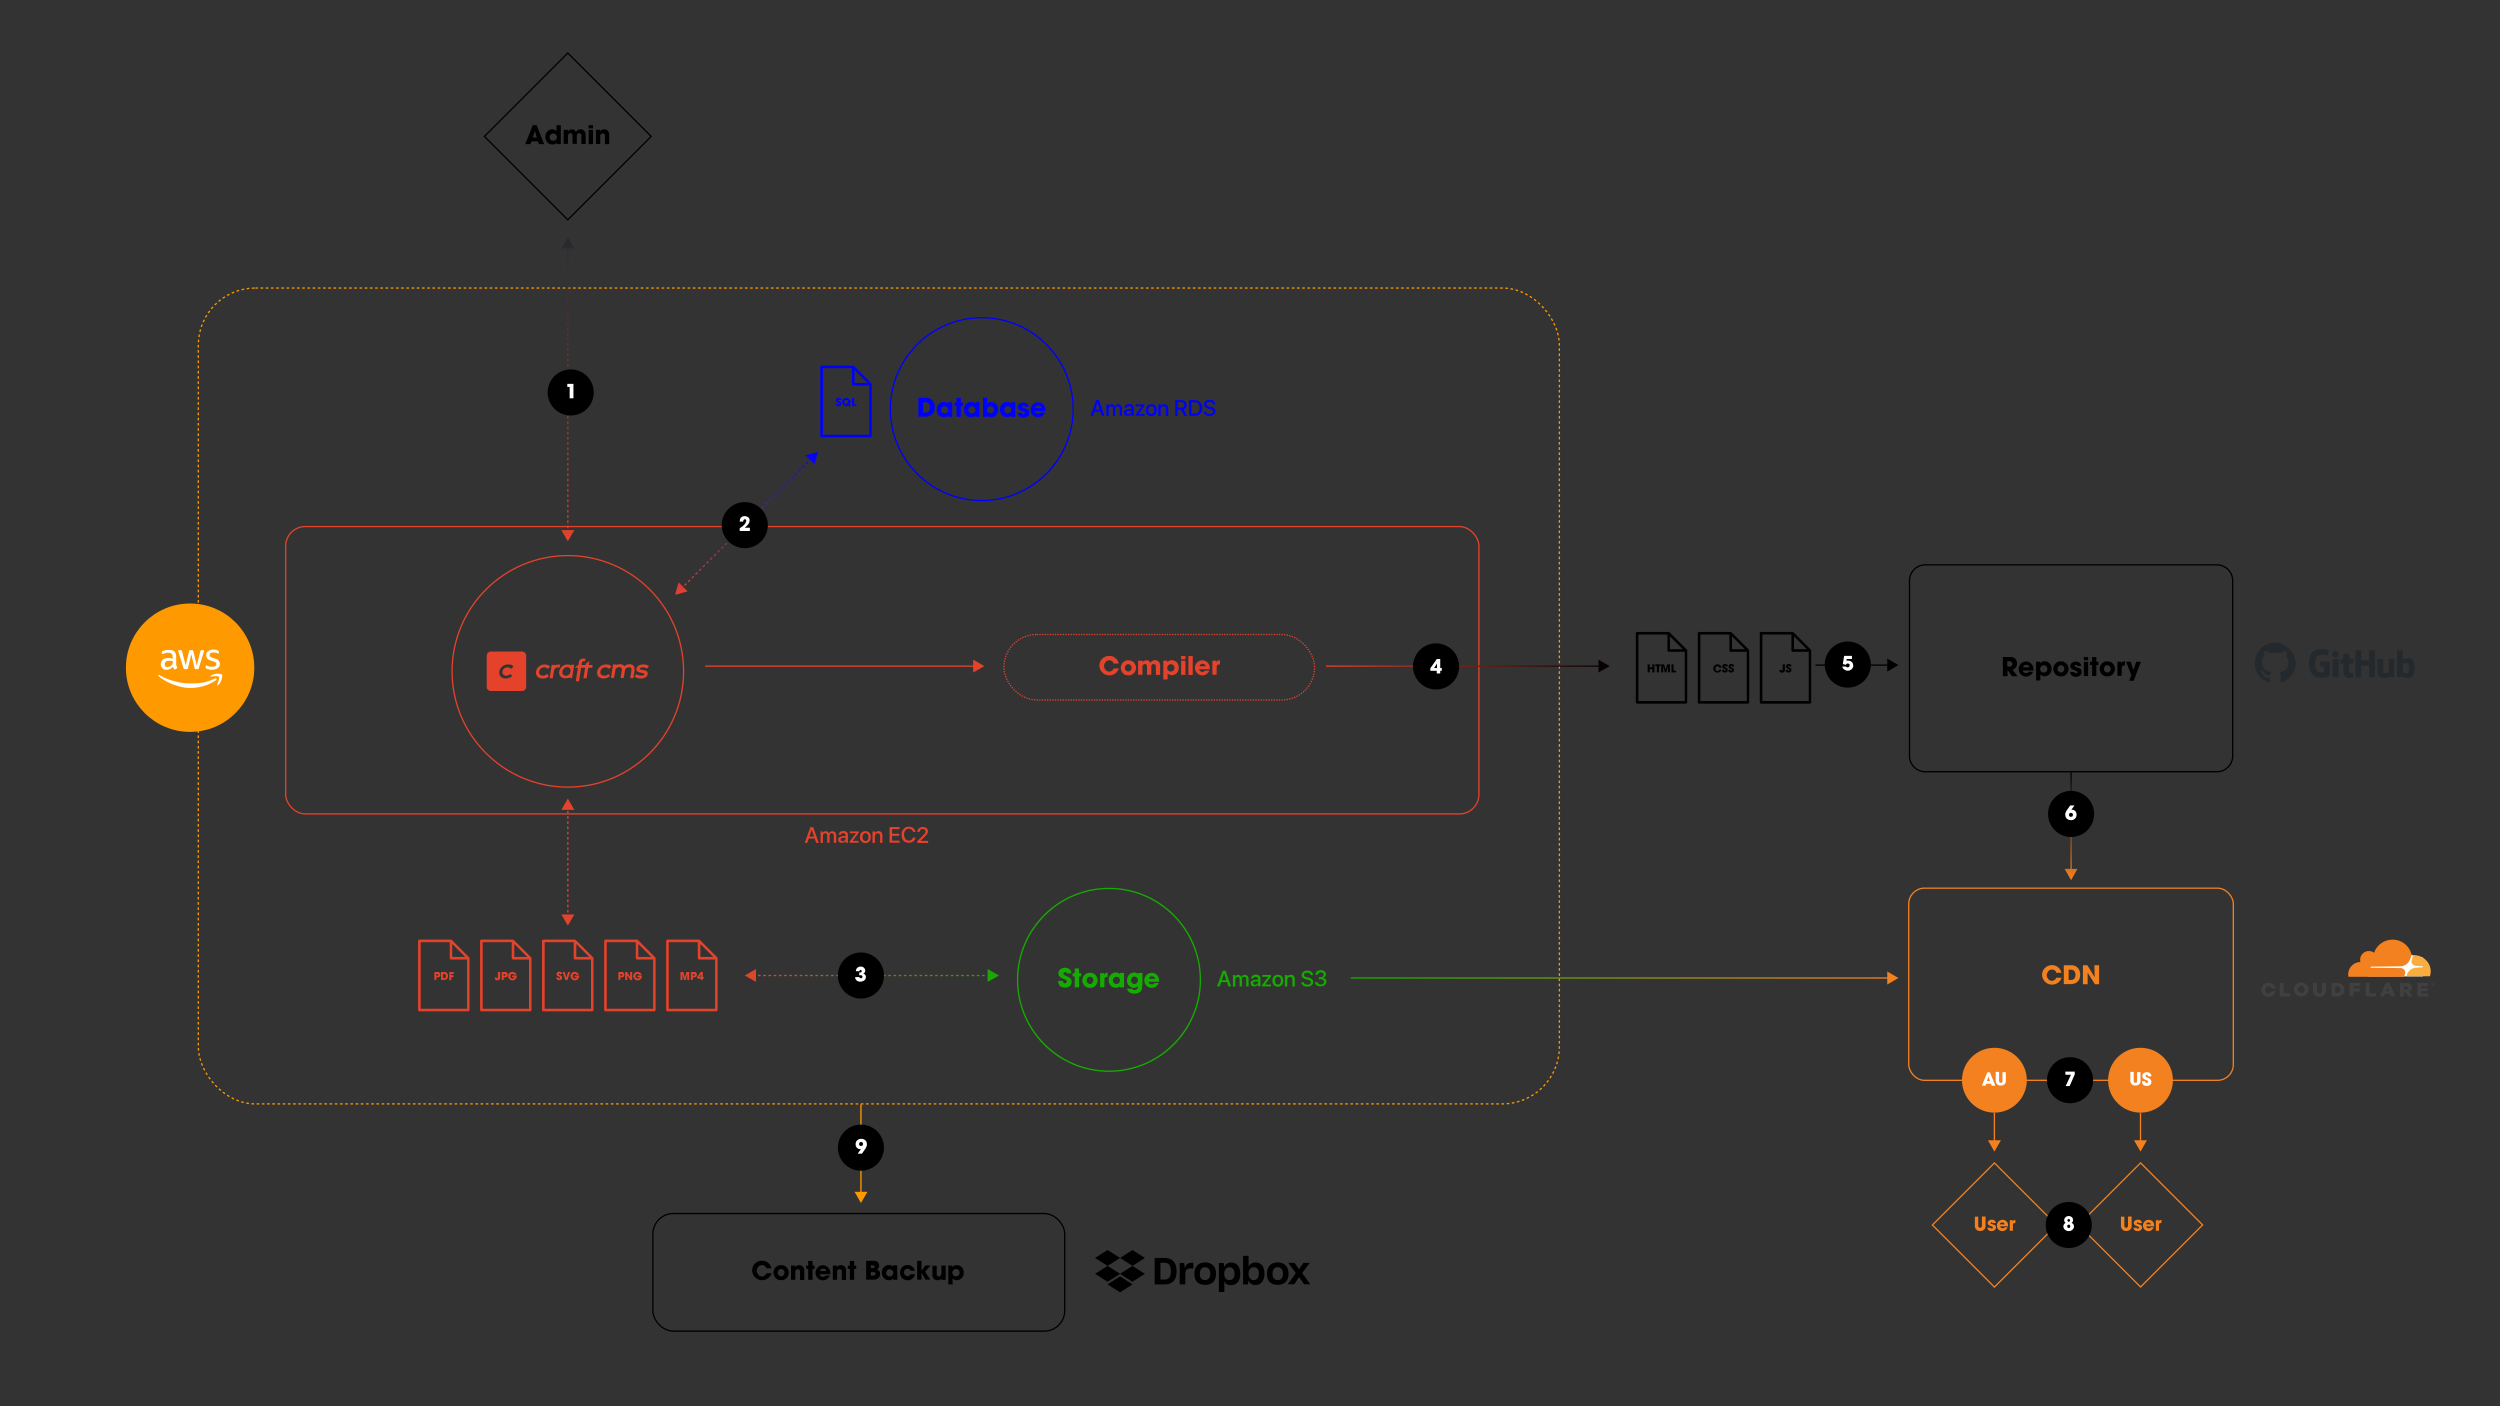 <?xml version="1.0" encoding="UTF-8"?>
<svg xmlns="http://www.w3.org/2000/svg" xmlns:xlink="http://www.w3.org/1999/xlink" version="1.1" viewBox="0 0 1920 1080">
  <rect x="0" y="0" width="1920" height="1080" fill="#333333" stroke="none"/>
  <defs>
    <style>
      .cls-1 {
        fill-rule: evenodd;
      }

      .cls-1, .cls-2 {
        fill: #24292e;
      }

      .cls-3 {
        fill: #16ab00;
      }

      .cls-4 {
        stroke-dasharray: 2 2;
      }

      .cls-4, .cls-5, .cls-6, .cls-7, .cls-8, .cls-9, .cls-10, .cls-11, .cls-12, .cls-13, .cls-14, .cls-15, .cls-16, .cls-17, .cls-18, .cls-19, .cls-20 {
        fill: none;
        stroke-miterlimit: 10;
      }

      .cls-4, .cls-8 {
        stroke: url(#linear-gradient-14);
      }

      .cls-5 {
        stroke-dasharray: 2 2;
      }

      .cls-5, .cls-18, .cls-20 {
        stroke: #e5422b;
      }

      .cls-21 {
        fill: url(#linear-gradient-8);
      }

      .cls-22 {
        fill: url(#linear-gradient-7);
      }

      .cls-23 {
        fill: url(#linear-gradient-6);
      }

      .cls-24 {
        fill: url(#linear-gradient-4);
      }

      .cls-25 {
        fill: url(#linear-gradient-2);
      }

      .cls-6 {
        stroke: #f48120;
      }

      .cls-7 {
        stroke: url(#linear-gradient-11);
      }

      .cls-26 {
        fill: blue;
      }

      .cls-27 {
        fill: #f90;
      }

      .cls-28 {
        fill: #e5422b;
      }

      .cls-9 {
        stroke: url(#linear-gradient-3);
      }

      .cls-10, .cls-16 {
        stroke: url(#linear-gradient-7);
      }

      .cls-11 {
        stroke: url(#linear-gradient-9);
      }

      .cls-12 {
        stroke: url(#linear-gradient-5);
      }

      .cls-29 {
        fill: #fff;
      }

      .cls-30 {
        fill: #404041;
      }

      .cls-13 {
        stroke: url(#linear-gradient-10);
        stroke-dasharray: 2 2;
      }

      .cls-31 {
        fill: url(#linear-gradient-12);
      }

      .cls-32 {
        fill: url(#linear-gradient-13);
      }

      .cls-33 {
        fill: url(#linear-gradient-15);
      }

      .cls-34 {
        fill: url(#linear-gradient-16);
      }

      .cls-14 {
        stroke: #000;
      }

      .cls-15 {
        stroke: url(#linear-gradient);
      }

      .cls-35 {
        fill: #f48120;
      }

      .cls-16 {
        stroke-dasharray: 2 2;
      }

      .cls-17 {
        stroke-dasharray: 2 2;
      }

      .cls-17, .cls-19 {
        stroke: #f90;
      }

      .cls-18 {
        stroke-dasharray: 1 1;
      }

      .cls-36 {
        fill: #faad3f;
      }
    </style>
    <linearGradient id="linear-gradient" x1="1037.3" y1="751.1" x2="1458" y2="751.1" gradientUnits="userSpaceOnUse">
      <stop offset="0" stop-color="#16ab00"></stop>
      <stop offset="1" stop-color="#f48120"></stop>
    </linearGradient>
    <linearGradient id="linear-gradient-2" x1="1037.3" x2="1458" xlink:href="#linear-gradient"></linearGradient>
    <linearGradient id="linear-gradient-3" x1="1018.4" y1="511.6" x2="1236.2" y2="511.6" gradientUnits="userSpaceOnUse">
      <stop offset="0" stop-color="#e5422b"></stop>
      <stop offset="1" stop-color="#000"></stop>
    </linearGradient>
    <linearGradient id="linear-gradient-4" x1="1018.4" x2="1236.2" xlink:href="#linear-gradient-3"></linearGradient>
    <linearGradient id="linear-gradient-5" x1="1590.6" y1="676" x2="1590.6" y2="593.1" gradientUnits="userSpaceOnUse">
      <stop offset="0" stop-color="#f48120"></stop>
      <stop offset="1" stop-color="#000"></stop>
    </linearGradient>
    <linearGradient id="linear-gradient-6" y1="676" y2="593.1" xlink:href="#linear-gradient-5"></linearGradient>
    <linearGradient id="linear-gradient-7" x1="572" y1="749.2" x2="767.2" y2="749.2" gradientUnits="userSpaceOnUse">
      <stop offset="0" stop-color="#e5422b"></stop>
      <stop offset="1" stop-color="#16ab00"></stop>
    </linearGradient>
    <linearGradient id="linear-gradient-8" x1="572" x2="767.2" xlink:href="#linear-gradient-7"></linearGradient>
    <linearGradient id="linear-gradient-9" x1="523.9" y1="457.1" x2="523.9" y2="346.8" gradientUnits="userSpaceOnUse">
      <stop offset="0" stop-color="#e5422b"></stop>
      <stop offset="1" stop-color="blue"></stop>
    </linearGradient>
    <linearGradient id="linear-gradient-10" x1="573.7" x2="573.7" xlink:href="#linear-gradient-9"></linearGradient>
    <linearGradient id="linear-gradient-11" x1="622.7" x2="622.7" xlink:href="#linear-gradient-9"></linearGradient>
    <linearGradient id="linear-gradient-12" x1="523.3" x2="523.3" xlink:href="#linear-gradient-9"></linearGradient>
    <linearGradient id="linear-gradient-13" x1="623.4" x2="623.4" xlink:href="#linear-gradient-9"></linearGradient>
    <linearGradient id="linear-gradient-14" x1="436.1" y1="415.7" x2="436.1" y2="182.2" gradientUnits="userSpaceOnUse">
      <stop offset="0" stop-color="#e5422b"></stop>
      <stop offset="1" stop-color="#24292e"></stop>
    </linearGradient>
    <linearGradient id="linear-gradient-15" x1="436.1" y1="415.7" x2="436.1" y2="182.2" xlink:href="#linear-gradient-14"></linearGradient>
    <linearGradient id="linear-gradient-16" x1="436.1" x2="436.1" xlink:href="#linear-gradient-14"></linearGradient>
  </defs>
  <g>
    <g id="Layer_1">
      <rect class="cls-17" x="152.3" y="221.2" width="1045.3" height="626.6" rx="43.8" ry="43.8"></rect>
      <g>
        <circle class="cls-27" cx="146" cy="512.8" r="49.3"></circle>
        <path class="cls-29" d="M135.3,509.7c0,.6,0,1.1.2,1.5.1.4.3.8.5,1.2,0,.1.1.3.1.4,0,.2,0,.3-.3.5l-1,.7c-.1,0-.3.1-.4.1s-.3,0-.5-.2c-.2-.2-.4-.5-.6-.8-.2-.3-.4-.6-.5-1-1.3,1.5-2.9,2.3-4.8,2.3s-2.5-.4-3.3-1.2c-.8-.8-1.2-1.8-1.2-3.1s.5-2.5,1.5-3.4,2.3-1.3,4-1.3,1.1,0,1.7.1c.6,0,1.2.2,1.9.4v-1.2c0-1.2-.3-2.1-.8-2.6-.5-.5-1.4-.8-2.7-.8s-1.2,0-1.8.2-1.2.3-1.8.6c-.2,0-.4.2-.6.2,0,0-.2,0-.3,0-.2,0-.3-.2-.3-.5v-.8c0-.3,0-.5.1-.6.1-.1.3-.3.5-.3.6-.3,1.3-.5,2.1-.7.8-.2,1.7-.3,2.6-.3,2,0,3.4.4,4.3,1.3.9.9,1.4,2.2,1.4,4v5.3h0ZM128.6,512.2c.5,0,1.1,0,1.7-.3.6-.2,1.1-.6,1.6-1,.3-.3.5-.7.6-1s.2-.9.2-1.4v-.7c-.5-.1-1-.2-1.5-.3s-1,0-1.5,0c-1.1,0-1.9.2-2.4.7s-.8,1.1-.8,1.9.2,1.3.6,1.7c.4.4,1,.6,1.7.6ZM141.8,513.9c-.3,0-.5,0-.6-.2-.1,0-.3-.3-.3-.6l-3.9-12.7c0-.2-.1-.4-.1-.7,0-.3.1-.4.4-.4h1.6c.3,0,.5,0,.6.2.1,0,.2.3.3.6l2.8,10.9,2.6-10.9c0-.3.2-.5.3-.6.2-.1.4-.2.7-.2h1.3c.3,0,.5,0,.7.2.1,0,.3.3.3.6l2.6,11,2.8-11c0-.3.2-.5.3-.6.2-.1.4-.2.6-.2h1.5c.3,0,.4.1.4.4s0,.2,0,.3c0,.1,0,.3-.1.4l-3.9,12.7c0,.3-.2.5-.3.6-.2.1-.4.2-.6.2h-1.4c-.3,0-.5,0-.7-.2-.1-.1-.2-.3-.3-.7l-2.5-10.6-2.5,10.6c0,.3-.2.5-.3.7-.1.1-.4.2-.7.2h-1.4ZM162.9,514.4c-.9,0-1.7,0-2.5-.3-.8-.2-1.5-.4-1.9-.7-.3-.1-.4-.3-.5-.5,0-.1,0-.3,0-.5v-.8c0-.3.1-.5.4-.5s.2,0,.3,0c0,0,.3,0,.4.2.6.3,1.2.4,1.8.6.7.1,1.3.2,2,.2,1,0,1.8-.2,2.4-.5.5-.3.9-.9.9-1.6,0-.4-.1-.8-.4-1.1s-.9-.6-1.7-.9l-2.4-.7c-1.2-.4-2.1-.9-2.6-1.7-.5-.7-.8-1.5-.8-2.4s.2-1.3.4-1.8c.3-.5.7-1,1.2-1.3.5-.4,1-.7,1.7-.9.7-.2,1.3-.3,2.1-.3s.7,0,1.1,0c.4,0,.7.1,1.1.2.3,0,.6.2.9.3.3,0,.5.2.7.3.2,0,.4.2.5.4.1.2.2.3.1.5v.8c0,.3-.1.5-.4.5-.2,0-.4,0-.6-.2-1-.4-2.1-.7-3.1-.6-.9,0-1.7.1-2.2.5-.5.3-.8.8-.8,1.5s.2.9.5,1.2.9.6,1.8.9l2.3.7c1.2.4,2,.9,2.5,1.6s.8,1.4.8,2.3-.1,1.3-.4,1.9c-.3.6-.7,1-1.2,1.4-.5.4-1.1.7-1.8.9-.8.2-1.5.3-2.4.3h0ZM166,522.3c-5.4,4-13.2,6.1-20,6.1s-18-3.5-24.4-9.3c-.5-.5,0-1.1.6-.7,7,4,15.5,6.5,24.4,6.5s12.6-1.2,18.6-3.8c.9-.4,1.7.6.8,1.3ZM168.2,519.8c-.7-.9-4.6-.4-6.3-.2-.5,0-.6-.4-.1-.7,3.1-2.2,8.1-1.5,8.7-.8.6.7-.2,5.8-3.1,8.2-.4.4-.9.2-.7-.3.7-1.6,2.1-5.3,1.4-6.2h0Z"></path>
      </g>
      <g>
        <path class="cls-26" d="M754,244.5c38.4,0,69.7,31.3,69.7,69.7s-31.3,69.7-69.7,69.7-69.7-31.3-69.7-69.7,31.3-69.7,69.7-69.7M754,243.5c-39,0-70.7,31.6-70.7,70.7s31.6,70.7,70.7,70.7,70.7-31.6,70.7-70.7-31.6-70.7-70.7-70.7h0Z"></path>
        <g>
          <path class="cls-26" d="M705.4,305.5h4.8c.4,0,.9,0,1.4,0,.5,0,1.1.1,1.7.3.6.2,1.2.4,1.7.8.6.4,1.1.9,1.6,1.6.5.7.8,1.4,1,2.2.2.8.3,1.5.3,2.3s-.1,1.9-.4,2.8c-.3.9-.7,1.7-1.3,2.3-.6.7-1.4,1.2-2.3,1.6-1,.4-2.1.6-3.5.6h-5.1v-14.6ZM709.1,316.8h1.6c.7,0,1.3-.1,1.7-.3s.8-.5,1.1-.9c.3-.4.5-.8.6-1.3.1-.5.2-1,.2-1.5s0-.9-.2-1.3c-.1-.5-.3-.9-.6-1.3-.1-.2-.2-.3-.4-.5-.2-.2-.3-.3-.6-.4s-.5-.2-.8-.3-.7-.1-1.1-.1h-1.6v8Z"></path>
          <path class="cls-26" d="M731.5,320.1h-3.3v-1.2h0c-.1.3-.3.5-.6.7s-.5.4-.8.5-.6.2-.9.3c-.3,0-.6,0-1,0-.9,0-1.6-.2-2.3-.5-.7-.3-1.3-.7-1.7-1.3-.5-.5-.8-1.2-1.1-1.9-.2-.7-.4-1.4-.4-2.2s.2-1.7.5-2.4c.3-.7.7-1.3,1.2-1.8.5-.5,1.1-.9,1.7-1.2.7-.3,1.4-.4,2.1-.4s.8,0,1.2.1c.4,0,.7.2.9.4.3.2.5.3.6.5.2.2.3.4.4.5h0v-1.2h3.3v10.9ZM722.8,314.7c0,.3,0,.6.1.9,0,.3.3.6.5.9.2.3.5.5.8.7.3.2.8.3,1.3.3s.9,0,1.3-.3c.3-.2.6-.4.8-.7.2-.3.4-.6.5-.9,0-.3.1-.6.1-.9s0-.7-.2-1c-.1-.3-.3-.6-.5-.9-.2-.3-.5-.5-.9-.6-.3-.2-.8-.2-1.2-.2s-.9,0-1.2.3c-.3.2-.6.4-.8.7-.2.3-.4.6-.5.9-.1.3-.2.6-.2,1Z"></path>
          <path class="cls-26" d="M737.9,309.2h1.6v2.5h-1.6v8.4h-3.3v-8.4h-1.6v-2.5h1.6v-3.6h3.3v3.6Z"></path>
          <path class="cls-26" d="M752.4,320.1h-3.3v-1.2h0c-.1.3-.3.5-.6.7s-.5.4-.8.5-.6.2-.9.3c-.3,0-.6,0-1,0-.9,0-1.6-.2-2.3-.5-.7-.3-1.3-.7-1.7-1.3-.5-.5-.8-1.2-1.1-1.9-.2-.7-.4-1.4-.4-2.2s.2-1.7.5-2.4c.3-.7.7-1.3,1.2-1.8.5-.5,1.1-.9,1.7-1.2.7-.3,1.4-.4,2.1-.4s.8,0,1.2.1c.4,0,.7.2.9.4.3.2.5.3.6.5.2.2.3.4.4.5h0v-1.2h3.3v10.9ZM743.7,314.7c0,.3,0,.6.1.9,0,.3.3.6.5.9.2.3.5.5.8.7.3.2.8.3,1.3.3s.9,0,1.3-.3c.3-.2.6-.4.8-.7.2-.3.4-.6.5-.9,0-.3.1-.6.1-.9s0-.7-.2-1c-.1-.3-.3-.6-.5-.9-.2-.3-.5-.5-.9-.6-.3-.2-.8-.2-1.2-.2s-.9,0-1.2.3c-.3.2-.6.4-.8.7-.2.3-.4.6-.5.9-.1.3-.2.6-.2,1Z"></path>
          <path class="cls-26" d="M754.9,305.5h3.3v4.5c.3-.3.6-.6.9-.7.3-.2.6-.3.9-.4.3,0,.6-.1.8-.1.2,0,.4,0,.5,0,.6,0,1.2.1,1.8.3.6.2,1.2.6,1.7,1,.5.5,1,1.1,1.3,1.8.3.7.5,1.6.5,2.6s-.2,1.8-.5,2.6c-.3.7-.7,1.4-1.2,1.9-.5.5-1.1.9-1.8,1.1-.7.2-1.3.4-2,.4s-1.4-.2-2-.5-.9-.7-1.1-1.1h0v1.2h-3.1v-14.6ZM758,314.6c0,.4,0,.7.2,1.1.1.3.3.6.5.9.2.3.5.5.8.6s.7.2,1.1.2.8,0,1.1-.2c.3-.2.6-.4.9-.6s.4-.6.6-.9c.1-.3.2-.7.2-1s0-.7-.2-1c-.1-.3-.3-.6-.5-.9-.2-.3-.5-.5-.8-.6-.3-.2-.7-.2-1.1-.2s-.8,0-1.2.2c-.3.2-.6.4-.9.6-.2.3-.4.6-.5.9-.1.3-.2.7-.2,1Z"></path>
          <path class="cls-26" d="M780,320.1h-3.3v-1.2h0c-.1.3-.3.5-.6.7s-.5.4-.8.5-.6.2-.9.3c-.3,0-.6,0-1,0-.9,0-1.6-.2-2.3-.5-.7-.3-1.3-.7-1.7-1.3-.5-.5-.8-1.2-1.1-1.9-.2-.7-.4-1.4-.4-2.2s.2-1.7.5-2.4c.3-.7.7-1.3,1.2-1.8.5-.5,1.1-.9,1.7-1.2.7-.3,1.4-.4,2.1-.4s.8,0,1.2.1c.4,0,.7.2.9.4.3.2.5.3.6.5.2.2.3.4.4.5h0v-1.2h3.3v10.9ZM771.3,314.7c0,.3,0,.6.1.9,0,.3.3.6.5.9.2.3.5.5.8.7.3.2.8.3,1.3.3s.9,0,1.3-.3c.3-.2.6-.4.8-.7.2-.3.4-.6.5-.9,0-.3.1-.6.1-.9s0-.7-.2-1c-.1-.3-.3-.6-.5-.9-.2-.3-.5-.5-.9-.6-.3-.2-.8-.2-1.2-.2s-.9,0-1.2.3c-.3.2-.6.4-.8.7-.2.3-.4.6-.5.9-.1.3-.2.6-.2,1Z"></path>
          <path class="cls-26" d="M787,312.3c0,0,0-.1,0-.2s0-.2-.1-.3c0,0-.2-.2-.3-.2-.1,0-.3,0-.6,0-.3,0-.6,0-.7.3s-.2.3-.2.5c0,.3.2.5.5.7.3.2.7.3,1.2.5.5.1.9.3,1.4.4.5.2.9.4,1.2.6.4.2.7.6.9.9.2.4.3.9.3,1.5s-.1,1.1-.4,1.6-.6.8-1,1.2c-.4.3-.9.6-1.4.7s-1.1.3-1.7.3-.9,0-1.4-.2-.9-.3-1.4-.6c-.4-.3-.8-.6-1.1-1.1s-.5-1.1-.6-1.8h3.2c0,.2.1.4.2.6s.2.2.4.3.3,0,.4.1c.1,0,.2,0,.2,0,.3,0,.5,0,.8-.2.2-.2.4-.4.4-.6s0-.4-.2-.5c-.1-.1-.3-.3-.5-.4s-.5-.2-.9-.4c-.4-.1-.8-.3-1.3-.5-.4-.1-.7-.3-1-.4-.3-.2-.6-.4-.8-.6s-.4-.5-.6-.8c-.1-.3-.2-.6-.2-1,0-.5.1-1,.3-1.5s.5-.8.9-1.1c.4-.3.8-.6,1.3-.7.5-.2,1-.3,1.6-.3s.8,0,1.2.1c.5,0,.9.3,1.3.5.4.2.8.6,1.1,1,.3.4.5,1,.6,1.8h-3.2Z"></path>
          <path class="cls-26" d="M802.7,316.7c-.3.6-.6,1.2-1,1.6-.4.5-.8.9-1.3,1.2-.9.7-2,1-3.1,1s-1.5-.1-2.2-.4c-.7-.3-1.3-.7-1.8-1.2-.5-.5-1-1.1-1.3-1.8-.3-.7-.5-1.5-.5-2.3s.1-1.5.4-2.2.7-1.3,1.2-1.9c.5-.5,1.1-1,1.8-1.3.7-.3,1.5-.5,2.3-.5s1.6.2,2.3.5c.7.3,1.3.7,1.8,1.3.5.5.9,1.2,1.2,1.9.3.7.4,1.5.4,2.3s0,.4,0,.5c0,.1,0,.2,0,.4h-8.2c.1.7.4,1.2.9,1.5.5.4,1,.5,1.7.5s.9,0,1.2-.3.6-.4.8-.7h3.3ZM799.8,313.4c0-.2-.1-.3-.2-.6,0-.2-.2-.4-.4-.6-.2-.2-.4-.4-.7-.5-.3-.1-.7-.2-1.1-.2s-.8,0-1.1.2-.6.3-.7.5-.3.4-.4.6c0,.2-.2.4-.2.6h5Z"></path>
        </g>
      </g>
      <g>
        <path class="cls-3" d="M851.7,682.8c38.4,0,69.7,31.3,69.7,69.7s-31.3,69.7-69.7,69.7-69.7-31.3-69.7-69.7,31.3-69.7,69.7-69.7M851.7,681.8c-39,0-70.7,31.6-70.7,70.7s31.6,70.7,70.7,70.7,70.7-31.6,70.7-70.7-31.6-70.7-70.7-70.7h0Z"></path>
        <g>
          <path class="cls-3" d="M819.4,748c0-.1,0-.3,0-.4s0-.3-.2-.5c0-.2-.2-.3-.4-.4s-.4-.1-.7-.1-.6.1-.9.3c-.3.2-.4.5-.4.8s0,.4,0,.6c0,.1.2.3.4.4.2.2.5.3.9.5.4.2.9.4,1.6.7.7.3,1.2.6,1.7.9.4.3.8.6,1,1s.4.7.5,1.1c0,.4.1.8.1,1.2s0,1.1-.3,1.6c-.2.5-.5,1-.8,1.4s-.9.8-1.6,1c-.6.3-1.5.4-2.4.4s-1.9-.2-2.6-.5c-.7-.3-1.2-.7-1.6-1.2-.4-.5-.7-1-.8-1.5s-.2-1-.2-1.5v-.5h3.7c0,.4,0,.8.2,1,.1.3.2.5.4.6.2.1.3.2.5.3.2,0,.3,0,.4,0,.4,0,.8-.1,1-.4.2-.3.4-.6.4-1s0-.4-.1-.6-.2-.3-.5-.5c-.2-.1-.5-.3-.9-.5-.4-.2-.8-.4-1.4-.6-.3-.1-.6-.3-1-.4-.4-.2-.8-.4-1.2-.8-.4-.3-.7-.7-1-1.2-.3-.5-.4-1.1-.4-1.8s.2-1.3.5-1.8.7-1,1.2-1.3c.5-.4,1-.6,1.6-.8s1.2-.3,1.8-.3,1.4.1,2.2.4c.7.3,1.3.7,1.8,1.2.2.3.4.5.5.8s.2.5.3.7c0,.2.1.5.1.7,0,.2,0,.4,0,.6h-3.7Z"></path>
          <path class="cls-3" d="M828.7,747.4h1.6v2.5h-1.6v8.4h-3.3v-8.4h-1.6v-2.5h1.6v-3.6h3.3v3.6Z"></path>
          <path class="cls-3" d="M831.2,752.9c0-.7.1-1.3.4-2,.2-.7.6-1.3,1.1-1.9.5-.6,1.1-1,1.8-1.4.7-.4,1.6-.5,2.6-.5s1.9.2,2.6.5,1.3.8,1.8,1.4c.5.6.8,1.2,1.1,1.9.2.7.4,1.4.4,2s-.1,1.3-.4,2c-.2.7-.6,1.3-1.1,1.9-.5.6-1.1,1-1.8,1.4-.7.4-1.6.5-2.6.5s-1.9-.2-2.6-.5c-.7-.4-1.3-.8-1.8-1.4-.5-.6-.9-1.2-1.1-1.9-.2-.7-.4-1.4-.4-2ZM834.5,752.9c0,.4,0,.8.2,1.1.1.3.3.6.6.9.2.2.5.4.8.6s.6.2,1,.2.7,0,1-.2.6-.3.8-.6c.2-.2.4-.5.6-.9.1-.3.2-.7.2-1.1s0-.8-.2-1.1c-.1-.3-.3-.6-.6-.9-.2-.2-.5-.4-.8-.6-.3-.1-.6-.2-1-.2s-.7,0-1,.2c-.3.1-.6.3-.8.6-.2.2-.4.5-.6.9-.1.3-.2.7-.2,1.1Z"></path>
          <path class="cls-3" d="M844.8,747.4h3.1v1.2h0c0-.1.2-.3.3-.5s.3-.3.5-.5c.2-.2.5-.3.8-.4.3-.1.7-.2,1.2-.2v3.3c-.4,0-.7,0-1,0-.3,0-.6.2-.8.3-.2.1-.4.3-.5.6-.1.3-.2.6-.2,1v6h-3.3v-10.9Z"></path>
          <path class="cls-3" d="M863.5,758.3h-3.3v-1.2h0c-.1.3-.3.5-.6.7-.2.2-.5.4-.8.5s-.6.2-.9.3c-.3,0-.6,0-1,0-.9,0-1.6-.2-2.3-.5-.7-.3-1.3-.7-1.7-1.3-.5-.5-.8-1.2-1.1-1.9-.2-.7-.4-1.4-.4-2.2s.2-1.7.5-2.4c.3-.7.7-1.3,1.2-1.8.5-.5,1.1-.9,1.7-1.2.7-.3,1.4-.4,2.1-.4s.8,0,1.2.1c.4,0,.7.2.9.4.3.2.5.3.6.5.2.2.3.4.4.5h0v-1.2h3.3v10.9ZM854.7,752.9c0,.3,0,.6.1.9,0,.3.3.6.5.9.2.3.5.5.8.7.3.2.8.3,1.3.3s.9,0,1.3-.3c.3-.2.6-.4.8-.7.2-.3.4-.6.5-.9,0-.3.1-.6.1-.9s0-.7-.2-1c-.1-.3-.3-.6-.5-.9-.2-.3-.5-.5-.9-.6s-.8-.2-1.2-.2-.9,0-1.2.3c-.3.2-.6.4-.8.7-.2.3-.4.6-.5.9-.1.3-.2.6-.2,1Z"></path>
          <path class="cls-3" d="M877.2,757c0,.8,0,1.5-.1,2.1,0,.6-.3,1.1-.5,1.5-.2.3-.5.7-.8,1-.3.3-.8.6-1.2.8-.5.2-1,.4-1.6.6-.6.1-1.2.2-1.9.2s-1.8-.1-2.4-.4c-.7-.3-1.2-.6-1.7-1-.4-.4-.8-.8-1-1.2-.2-.4-.4-.9-.4-1.3h3.8c.1.3.3.5.5.6.2.1.4.2.6.3.2,0,.4.1.5.1.2,0,.3,0,.3,0,.1,0,.3,0,.6,0,.3,0,.6-.1.9-.3.3-.2.6-.5.8-.9.2-.4.4-1,.4-1.7v-.3h0c0,.2-.2.3-.4.5-.2.2-.4.4-.6.5-.2.2-.5.3-.9.4-.3.1-.7.2-1.1.2-.7,0-1.5-.1-2.1-.4-.7-.3-1.2-.7-1.8-1.2-.5-.5-.9-1.1-1.2-1.8-.3-.7-.4-1.5-.4-2.4s.2-1.8.5-2.5c.3-.7.7-1.3,1.2-1.9.5-.5,1.1-.9,1.8-1.2s1.3-.4,2.1-.4,1.2.1,1.7.3c.5.2,1,.6,1.3,1h0v-1h3.3v9.6ZM868.6,752.8c0,.4,0,.8.2,1.2.1.3.3.6.6.9.2.2.5.4.8.6.3.1.6.2,1,.2s.8,0,1.1-.2c.3-.1.6-.3.8-.6.2-.2.4-.5.6-.9.1-.3.2-.7.2-1.1s0-.8-.2-1.2-.3-.6-.6-.9c-.2-.2-.5-.4-.8-.6-.3-.1-.7-.2-1-.2s-.7,0-1,.2c-.3.1-.6.3-.8.6-.2.2-.4.5-.6.9-.1.3-.2.7-.2,1.1Z"></path>
          <path class="cls-3" d="M890,754.9c-.3.6-.6,1.2-1,1.6-.4.5-.8.9-1.3,1.2-.9.7-2,1-3.1,1s-1.5-.1-2.2-.4c-.7-.3-1.3-.7-1.8-1.2-.5-.5-1-1.1-1.3-1.8-.3-.7-.5-1.5-.5-2.3s.1-1.5.4-2.2c.3-.7.7-1.3,1.2-1.9s1.1-1,1.8-1.3c.7-.3,1.5-.5,2.3-.5s1.6.2,2.3.5c.7.3,1.3.7,1.8,1.3.5.5.9,1.2,1.2,1.9.3.7.4,1.5.4,2.3s0,.4,0,.5,0,.2,0,.4h-8.2c.1.7.4,1.2.9,1.5.5.4,1,.5,1.7.5s.9,0,1.2-.3c.3-.2.6-.4.8-.7h3.3ZM887.1,751.7c0-.2-.1-.3-.2-.6,0-.2-.2-.4-.4-.6-.2-.2-.4-.4-.7-.5-.3-.1-.7-.2-1.1-.2s-.8,0-1.1.2-.6.3-.7.5c-.2.2-.3.4-.4.6,0,.2-.2.4-.2.6h5Z"></path>
        </g>
      </g>
      <g>
        <path d="M1702.6,434.3c6.4,0,11.6,5.2,11.6,11.6v134.7c0,6.4-5.2,11.6-11.6,11.6h-224c-6.4,0-11.6-5.2-11.6-11.6v-134.7c0-6.4,5.2-11.6,11.6-11.6h224M1702.6,433.3h-224c-7,0-12.6,5.7-12.6,12.6v134.7c0,7,5.7,12.6,12.6,12.6h224c7,0,12.6-5.7,12.6-12.6v-134.7c0-7-5.7-12.6-12.6-12.6h0Z"></path>
        <g>
          <path d="M1538.2,504.6h4.6c.6,0,1.2,0,1.7,0s.9.1,1.2.2.6.2.9.3c.3.1.5.3.7.5.6.5,1.1,1.1,1.4,1.8s.4,1.5.4,2.2,0,.9-.2,1.4c-.1.5-.3,1-.6,1.4s-.7.8-1.1,1.2-1,.6-1.7.7l4,5h-4.3l-3.4-4.7h0v4.7h-3.6v-14.6ZM1541.8,511.9h1.3c.6,0,1,0,1.3-.2.3-.2.6-.3.7-.6.2-.2.3-.4.3-.7s0-.4,0-.6c0-.7-.2-1.2-.7-1.5s-1-.5-1.7-.5h-1.4v4.1Z"></path>
          <path d="M1561.5,515.8c-.3.6-.6,1.2-1,1.6-.4.5-.8.9-1.3,1.2-.9.7-2,1-3.1,1s-1.5-.1-2.2-.4-1.3-.7-1.8-1.2c-.5-.5-1-1.1-1.3-1.8-.3-.7-.5-1.5-.5-2.3s.1-1.5.4-2.2c.3-.7.7-1.3,1.2-1.9.5-.5,1.1-1,1.8-1.3.7-.3,1.5-.5,2.3-.5s1.6.2,2.3.5c.7.3,1.3.7,1.8,1.3.5.5.9,1.2,1.2,1.9.3.7.4,1.5.4,2.3s0,.4,0,.5c0,.1,0,.2,0,.4h-8.2c.1.7.4,1.2.9,1.5.5.4,1,.5,1.7.5s.9,0,1.2-.3.6-.4.8-.7h3.4ZM1558.6,512.5c0-.2-.1-.3-.2-.6,0-.2-.2-.4-.4-.6s-.4-.4-.8-.5c-.3-.1-.7-.2-1.1-.2s-.8,0-1.1.2c-.3.1-.6.3-.7.5s-.3.4-.4.6c0,.2-.2.4-.2.6h5Z"></path>
          <path d="M1563.7,508.2h3.1v1.2h0c.3-.4.8-.8,1.3-1.1.6-.3,1.2-.5,2.1-.5s1.8.2,2.5.6c.7.4,1.2.9,1.7,1.4.4.6.7,1.2.9,1.9.2.7.3,1.4.3,2s-.1,1.5-.4,2.2c-.3.7-.6,1.3-1.1,1.8-.5.5-1,.9-1.7,1.2-.7.3-1.4.5-2.1.5s-.9,0-1.3-.2c-.4-.1-.7-.2-.9-.4s-.5-.3-.7-.4-.3-.3-.4-.4v4.6h-3.3v-14.6ZM1569.6,516.5c.4,0,.8,0,1.2-.2.3-.2.6-.4.9-.6s.4-.6.5-.9c.1-.3.2-.7.2-1s0-.7-.2-1c-.1-.3-.3-.6-.5-.9-.2-.3-.5-.5-.9-.7-.3-.2-.7-.3-1.2-.3s-.8,0-1.2.3c-.3.2-.6.4-.9.7-.2.3-.4.6-.5.9-.1.3-.2.7-.2,1s0,.7.2,1,.3.6.5.9c.2.3.5.5.9.6s.7.2,1.2.2Z"></path>
          <path d="M1576.9,513.7c0-.7.1-1.4.4-2,.2-.7.6-1.3,1.1-1.9.5-.6,1.1-1,1.8-1.4.7-.4,1.6-.5,2.6-.5s1.9.2,2.6.5c.7.4,1.3.8,1.8,1.4.5.6.9,1.2,1.1,1.9.2.7.4,1.4.4,2s-.1,1.4-.4,2c-.2.7-.6,1.3-1.1,1.9-.5.6-1.1,1-1.8,1.4s-1.6.5-2.6.5-1.9-.2-2.6-.5-1.3-.8-1.8-1.4c-.5-.6-.9-1.2-1.1-1.9-.2-.7-.4-1.4-.4-2ZM1580.2,513.7c0,.4,0,.8.2,1.1.1.3.3.6.6.9.2.2.5.4.8.6.3.1.7.2,1,.2s.7,0,1-.2c.3-.1.6-.3.8-.6.2-.2.4-.5.6-.9.1-.3.2-.7.2-1.1s0-.8-.2-1.1c-.1-.3-.3-.6-.6-.9-.2-.2-.5-.4-.8-.6s-.7-.2-1-.2-.7,0-1,.2c-.3.1-.6.3-.8.6-.2.2-.4.5-.6.9-.1.3-.2.7-.2,1.1Z"></path>
          <path d="M1595.2,511.3c0,0,0-.1,0-.2s0-.2-.1-.3c0,0-.2-.2-.3-.2-.1,0-.3,0-.6,0-.3,0-.6,0-.7.3-.1.2-.2.3-.2.5,0,.3.2.5.5.7.3.2.7.3,1.2.5.5.1.9.3,1.4.4.5.2.9.4,1.2.6.4.2.7.6.9.9.2.4.3.9.3,1.5s-.1,1.1-.4,1.6c-.2.5-.6.9-1,1.2-.4.3-.9.6-1.4.7-.5.2-1.1.3-1.7.3s-.9,0-1.4-.2c-.5-.1-.9-.3-1.4-.6-.4-.3-.8-.6-1.1-1.1-.3-.5-.5-1.1-.6-1.8h3.3c0,.2.1.4.2.6s.2.2.4.3c.1,0,.3,0,.4.1s.2,0,.2,0c.3,0,.5,0,.8-.2s.4-.4.4-.6,0-.4-.2-.5c-.1-.1-.3-.3-.5-.4-.2-.1-.5-.2-.9-.4s-.8-.3-1.3-.5c-.4-.1-.7-.3-1-.4-.3-.2-.6-.4-.8-.6s-.4-.5-.6-.8c-.1-.3-.2-.6-.2-1,0-.5.1-1,.3-1.5.2-.4.5-.8.9-1.1.4-.3.8-.6,1.4-.7.5-.2,1.1-.3,1.6-.3s.8,0,1.2.1c.5,0,.9.3,1.3.5.4.2.8.6,1.1,1s.5,1,.6,1.8h-3.2Z"></path>
          <path d="M1603.7,507.1h-3.3v-2.5h3.3v2.5ZM1603.7,519.2h-3.3v-10.9h3.3v10.9Z"></path>
          <path d="M1610,508.2h1.6v2.5h-1.6v8.5h-3.3v-8.5h-1.6v-2.5h1.6v-3.6h3.3v3.6Z"></path>
          <path d="M1612.5,513.7c0-.7.1-1.4.4-2,.2-.7.6-1.3,1.1-1.9.5-.6,1.1-1,1.8-1.4.7-.4,1.6-.5,2.6-.5s1.9.2,2.6.5c.7.4,1.3.8,1.8,1.4.5.6.9,1.2,1.1,1.9.2.7.4,1.4.4,2s-.1,1.4-.4,2c-.2.7-.6,1.3-1.1,1.9-.5.6-1.1,1-1.8,1.4s-1.6.5-2.6.5-1.9-.2-2.6-.5-1.3-.8-1.8-1.4c-.5-.6-.9-1.2-1.1-1.9-.2-.7-.4-1.4-.4-2ZM1615.8,513.7c0,.4,0,.8.2,1.1.1.3.3.6.6.9.2.2.5.4.8.6.3.1.7.2,1,.2s.7,0,1-.2c.3-.1.6-.3.8-.6.2-.2.4-.5.6-.9.1-.3.2-.7.2-1.1s0-.8-.2-1.1c-.1-.3-.3-.6-.6-.9-.2-.2-.5-.4-.8-.6s-.7-.2-1-.2-.7,0-1,.2c-.3.1-.6.3-.8.6-.2.2-.4.5-.6.9-.1.3-.2.7-.2,1.1Z"></path>
          <path d="M1626.1,508.2h3.1v1.2h0c0-.1.2-.3.3-.5s.3-.3.5-.5.5-.3.8-.4.7-.2,1.2-.2v3.3c-.4,0-.7,0-1,0-.3,0-.6.2-.8.3-.2.1-.4.3-.5.6-.1.3-.2.6-.2,1v6h-3.3v-10.9Z"></path>
          <path d="M1644.2,508.2l-5.5,14.6h-3.5l1.7-4.2-4.1-10.4h3.5l2.2,6.4h0l2.1-6.4h3.5Z"></path>
        </g>
      </g>
      <rect class="cls-6" x="1465.9" y="682.1" width="249.3" height="147.6" rx="12.1" ry="12.1"></rect>
      <g>
        <path class="cls-35" d="M1583.4,750.4c-.2.9-.5,1.7-1,2.4-.5.7-1,1.3-1.7,1.8-.6.5-1.4.9-2.2,1.2-.8.3-1.6.4-2.5.4s-2.2-.2-3.1-.6c-.9-.4-1.8-1-2.4-1.7-.7-.7-1.2-1.5-1.6-2.4s-.6-1.9-.6-2.8.2-1.8.5-2.7c.3-.9.8-1.7,1.5-2.4.7-.7,1.5-1.3,2.4-1.7.9-.4,2-.7,3.2-.7s2.2.2,3,.6,1.6.9,2.2,1.5,1.1,1.2,1.4,1.9c.4.7.6,1.3.7,1.9h-3.9c-.1-.3-.3-.6-.4-.9-.2-.3-.4-.6-.7-.8-.3-.2-.6-.5-1-.6s-.8-.2-1.3-.2-1.2.1-1.7.4c-.5.2-.9.6-1.2,1-.3.4-.6.9-.8,1.4s-.3,1-.3,1.5,0,1.1.3,1.6.4,1,.8,1.4c.3.4.7.7,1.2,1,.5.2,1,.4,1.6.4s1.1-.1,1.5-.3.8-.5,1-.7c.3-.3.5-.5.6-.8.2-.3.3-.5.3-.6h3.9Z"></path>
        <path class="cls-35" d="M1585.1,741.3h4.8c.4,0,.9,0,1.4,0,.5,0,1.1.1,1.7.3.6.2,1.2.4,1.7.8.6.4,1.1.9,1.6,1.6.5.7.8,1.4,1,2.2.2.8.3,1.5.3,2.3s-.1,1.9-.4,2.8c-.3.9-.7,1.7-1.3,2.3-.6.7-1.4,1.2-2.3,1.6-1,.4-2.1.6-3.5.6h-5.1v-14.6ZM1588.8,752.6h1.6c.7,0,1.3-.1,1.7-.3.5-.2.8-.5,1.1-.9.3-.4.5-.8.6-1.3.1-.5.2-1,.2-1.5s0-.9-.2-1.3c-.1-.5-.3-.9-.6-1.3-.1-.2-.2-.3-.4-.5-.2-.2-.3-.3-.6-.4-.2-.1-.5-.2-.8-.3-.3,0-.7-.1-1.1-.1h-1.6v8Z"></path>
        <path class="cls-35" d="M1599.9,741.3h3.2l5.6,9.2h0s-.2-9.2-.2-9.2h3.6v14.6h-3.2l-5.6-8.9h0s0,8.9,0,8.9h-3.6v-14.6Z"></path>
      </g>
      <g>
        <rect class="cls-14" x="390.8" y="59.5" width="90.6" height="90.6" transform="translate(201.8 -277.7) rotate(45)"></rect>
        <g>
          <path d="M408.2,108.6l-.8,2.1h-4l5.8-14.6h2.9l5.8,14.6h-4l-.7-2.1h-5.1ZM409.2,105.6h3.1l-1.5-5h0l-1.5,5Z"></path>
          <path d="M430.7,110.7h-3.1v-1.2h0c0,.1-.2.3-.3.4-.1.2-.3.3-.6.5-.3.2-.6.3-1,.4-.4.1-.8.2-1.4.2-.8,0-1.6-.2-2.3-.5-.7-.3-1.2-.7-1.7-1.2-.5-.5-.8-1.1-1.1-1.9-.3-.7-.4-1.5-.4-2.3s.2-1.7.5-2.5c.3-.7.7-1.3,1.2-1.8.5-.5,1.1-.9,1.7-1.1.6-.3,1.3-.4,2-.4s.9,0,1.3.2.7.2.9.4.5.3.6.4c.2.1.3.3.4.4v-4.6h3.3v14.6ZM422.1,105.2c0,.4,0,.8.2,1.2.1.3.3.6.6.9.2.2.5.4.9.6.3.1.7.2,1.1.2s.9,0,1.3-.3c.4-.2.6-.4.9-.7s.4-.6.5-.9c0-.3.1-.6.1-.9s0-.7-.2-1c-.1-.3-.3-.6-.5-.9-.2-.3-.5-.5-.9-.6-.3-.2-.7-.2-1.2-.2s-.9,0-1.2.2c-.3.2-.6.4-.9.6s-.4.6-.5.9c-.1.3-.2.6-.2,1Z"></path>
          <path d="M433.1,99.7h3.1v1.2h0c0-.1.2-.3.3-.4.1-.2.3-.3.5-.5.2-.2.5-.3.9-.4.4-.1.8-.2,1.3-.2s.5,0,.8,0c.3,0,.6.2.8.3.3.1.5.3.8.6.3.2.5.6.7,1,.3-.5.8-1,1.4-1.4.6-.4,1.3-.6,2.1-.6s.4,0,.6,0c.2,0,.5,0,.7.2s.5.2.8.3c.3.1.5.3.7.6.2.3.5.5.6.8.2.2.3.5.4.8s.1.7.2,1.1c0,.4,0,.9,0,1.5v6h-3.3v-5.8c0-.2,0-.5,0-.8s0-.5-.2-.8-.3-.4-.5-.6-.5-.3-1-.3-.8,0-1.1.3-.4.4-.5.6c-.1.2-.2.5-.2.7,0,.2,0,.5,0,.6v6h-3.3v-5.9c0-.1,0-.3,0-.6s0-.5-.2-.8c0-.2-.3-.5-.5-.6-.2-.2-.5-.3-.9-.3s-.8,0-1.1.3c-.2.2-.4.4-.6.7-.1.3-.2.5-.2.8,0,.3,0,.5,0,.6v5.8h-3.3v-10.9Z"></path>
          <path d="M455.4,98.6h-3.3v-2.5h3.3v2.5ZM455.4,110.7h-3.3v-10.9h3.3v10.9Z"></path>
          <path d="M457.8,99.7h3.1v1.2h0c0-.1.2-.3.3-.5s.3-.3.6-.5c.2-.2.5-.3.9-.4s.8-.2,1.2-.2,1,0,1.6.3c.5.2.9.4,1.2.7.1.1.3.3.4.5.2.2.3.4.4.7.1.3.2.6.3,1s.1.8.1,1.4v6.8h-3.3v-6c0-.2,0-.4,0-.7,0-.3,0-.5-.2-.7-.1-.2-.3-.4-.5-.6-.2-.2-.6-.2-1-.2s-.8,0-1.1.3c-.2.2-.4.4-.6.6s-.2.5-.2.7,0,.5,0,.6v5.9h-3.3v-10.9Z"></path>
        </g>
      </g>
      <g>
        <rect class="cls-6" x="1498" y="907.1" width="67.4" height="67.4" transform="translate(1113.9 -807.5) rotate(45)"></rect>
        <g>
          <path class="cls-35" d="M1519.3,934.4v6.5c0,.2,0,.4,0,.6s0,.5.2.7c0,.2.2.4.4.5s.5.2.8.2.6,0,.8-.2c.2-.1.3-.3.4-.5,0-.2.1-.4.2-.7,0-.2,0-.5,0-.7v-6.5h2.8v6.5c0,.5,0,.9,0,1.2,0,.3-.1.6-.2.9,0,.3-.2.5-.3.7s-.3.4-.5.6c-.4.4-.8.6-1.3.9-.5.2-1.1.3-1.8.3s-.4,0-.7,0c-.3,0-.5,0-.8-.2-.3,0-.6-.2-.8-.4s-.5-.3-.8-.6-.4-.5-.5-.7-.3-.5-.3-.7-.1-.5-.2-.8c0-.3,0-.7,0-1.1v-6.5h2.8Z"></path>
          <path class="cls-35" d="M1530.1,939.4s0,0,0-.2,0-.1,0-.2-.1-.1-.2-.2-.2,0-.4,0c-.3,0-.4,0-.5.2-.1.1-.2.2-.2.4,0,.2.1.4.4.5s.5.2.9.3c.3,0,.7.2,1,.3.3.1.6.3.9.4s.5.4.7.7.2.6.2,1.1,0,.8-.3,1.2c-.2.3-.4.6-.7.9-.3.2-.7.4-1.1.5-.4.1-.8.2-1.3.2s-.6,0-1-.1c-.4,0-.7-.2-1-.4-.3-.2-.6-.5-.8-.8-.2-.3-.4-.8-.4-1.3h2.4c0,.2,0,.3.2.4s.2.2.3.2.2,0,.3,0c0,0,.1,0,.2,0,.2,0,.4,0,.6-.2s.3-.3.3-.5,0-.3-.1-.4c0,0-.2-.2-.4-.3s-.4-.2-.7-.3-.6-.2-1-.4c-.3,0-.5-.2-.7-.3-.2-.1-.4-.3-.6-.5s-.3-.4-.4-.6c-.1-.2-.2-.5-.2-.7,0-.4,0-.8.3-1.1s.4-.6.7-.8.6-.4,1-.5.8-.2,1.2-.2.6,0,.9.1c.3,0,.7.2,1,.4.3.2.6.4.8.8.2.3.4.8.4,1.3h-2.4Z"></path>
          <path class="cls-35" d="M1541.8,942.7c-.2.5-.4.9-.7,1.2-.3.3-.6.6-.9.9-.7.5-1.5.7-2.3.7s-1.1-.1-1.7-.3c-.5-.2-1-.5-1.4-.9s-.7-.8-.9-1.4c-.2-.5-.3-1.1-.3-1.7s.1-1.1.3-1.6.5-1,.9-1.4c.4-.4.8-.7,1.4-1,.5-.2,1.1-.4,1.7-.4s1.2.1,1.7.3c.5.2,1,.5,1.4.9.4.4.7.9.9,1.4.2.5.3,1.1.3,1.7s0,.3,0,.4,0,.2,0,.3h-6.1c0,.5.3.9.7,1.1.4.3.8.4,1.3.4s.7,0,.9-.2.4-.3.6-.5h2.5ZM1539.6,940.3c0-.1,0-.3-.2-.4s-.2-.3-.3-.5-.3-.3-.6-.4c-.2,0-.5-.1-.8-.1s-.6,0-.8.1c-.2,0-.4.2-.6.4s-.3.3-.3.5-.1.3-.2.4h3.7Z"></path>
          <path class="cls-35" d="M1543.4,937.1h2.3v.9h0c0,0,.1-.2.2-.3s.2-.3.4-.4.3-.2.6-.3c.2,0,.5-.1.9-.1v2.4c-.3,0-.5,0-.8,0s-.4.1-.6.2-.3.3-.4.5-.1.4-.1.7v4.5h-2.4v-8.1Z"></path>
        </g>
      </g>
      <g>
        <rect class="cls-6" x="1610.2" y="907.1" width="67.4" height="67.4" transform="translate(1146.8 -886.9) rotate(45)"></rect>
        <g>
          <path class="cls-35" d="M1631.5,934.4v6.5c0,.2,0,.4,0,.6s0,.5.2.7c0,.2.2.4.4.5s.5.2.8.2.6,0,.8-.2c.2-.1.3-.3.4-.5,0-.2.1-.4.2-.7,0-.2,0-.5,0-.7v-6.5h2.8v6.5c0,.5,0,.9,0,1.2,0,.3-.1.6-.2.9,0,.3-.2.5-.3.7s-.3.4-.5.6c-.4.4-.8.6-1.3.9-.5.2-1.1.3-1.8.3s-.4,0-.7,0c-.3,0-.5,0-.8-.2-.3,0-.6-.2-.8-.4s-.5-.3-.8-.6-.4-.5-.5-.7-.3-.5-.3-.7-.1-.5-.2-.8c0-.3,0-.7,0-1.1v-6.5h2.8Z"></path>
          <path class="cls-35" d="M1642.3,939.4s0,0,0-.2,0-.1,0-.2-.1-.1-.2-.2-.2,0-.4,0c-.3,0-.4,0-.5.2-.1.1-.2.2-.2.4,0,.2.1.4.4.5s.5.2.9.3c.3,0,.7.2,1,.3.3.1.6.3.9.4s.5.4.7.7.2.6.2,1.1,0,.8-.3,1.2c-.2.3-.4.6-.7.9-.3.2-.7.4-1.1.5-.4.1-.8.2-1.3.2s-.6,0-1-.1c-.4,0-.7-.2-1-.4-.3-.2-.6-.5-.8-.8-.2-.3-.4-.8-.4-1.3h2.4c0,.2,0,.3.2.4s.2.2.3.2.2,0,.3,0c0,0,.1,0,.2,0,.2,0,.4,0,.6-.2s.3-.3.3-.5,0-.3-.1-.4c0,0-.2-.2-.4-.3s-.4-.2-.7-.3-.6-.2-1-.4c-.3,0-.5-.2-.7-.3-.2-.1-.4-.3-.6-.5s-.3-.4-.4-.6c-.1-.2-.2-.5-.2-.7,0-.4,0-.8.3-1.1s.4-.6.7-.8.6-.4,1-.5.8-.2,1.2-.2.6,0,.9.1c.3,0,.7.2,1,.4.3.2.6.4.8.8.2.3.4.8.4,1.3h-2.4Z"></path>
          <path class="cls-35" d="M1654,942.7c-.2.5-.4.9-.7,1.2-.3.3-.6.6-.9.9-.7.5-1.5.7-2.3.7s-1.1-.1-1.7-.3c-.5-.2-1-.5-1.4-.9s-.7-.8-.9-1.4c-.2-.5-.3-1.1-.3-1.7s.1-1.1.3-1.6.5-1,.9-1.4c.4-.4.8-.7,1.4-1,.5-.2,1.1-.4,1.7-.4s1.2.1,1.7.3c.5.2,1,.5,1.4.9.4.4.7.9.9,1.4.2.5.3,1.1.3,1.7s0,.3,0,.4,0,.2,0,.3h-6.1c0,.5.3.9.7,1.1.4.3.8.4,1.3.4s.7,0,.9-.2.4-.3.6-.5h2.5ZM1651.9,940.3c0-.1,0-.3-.2-.4s-.2-.3-.3-.5-.3-.3-.6-.4c-.2,0-.5-.1-.8-.1s-.6,0-.8.1c-.2,0-.4.2-.6.4s-.3.3-.3.5-.1.3-.2.4h3.7Z"></path>
          <path class="cls-35" d="M1655.6,937.1h2.3v.9h0c0,0,.1-.2.2-.3s.2-.3.4-.4.3-.2.6-.3c.2,0,.5-.1.9-.1v2.4c-.3,0-.5,0-.8,0s-.4.1-.6.2-.3.3-.4.5-.1.4-.1.7v4.5h-2.4v-8.1Z"></path>
        </g>
      </g>
      <g>
        <circle class="cls-35" cx="1531.7" cy="829.6" r="24.9"></circle>
        <g>
          <path class="cls-29" d="M1525.4,832.3l-.5,1.5h-2.8l4.1-10.2h2.1l4.1,10.2h-2.8l-.5-1.5h-3.6ZM1526.1,830.2h2.1l-1.1-3.5h0l-1.1,3.5Z"></path>
          <path class="cls-29" d="M1535.3,823.5v6.2c0,.2,0,.4,0,.6,0,.2,0,.4.2.6s.2.4.4.5c.2.1.4.2.8.2s.6,0,.7-.2c.2-.1.3-.3.4-.5,0-.2.1-.4.1-.6,0-.2,0-.4,0-.7v-6.2h2.6v6.2c0,.4,0,.8,0,1.1,0,.3-.1.6-.2.8,0,.2-.2.5-.3.6-.1.2-.3.4-.4.5-.3.3-.7.6-1.2.8-.5.2-1,.3-1.7.3s-.4,0-.7,0c-.3,0-.5,0-.8-.2s-.5-.2-.8-.3c-.3-.1-.5-.3-.7-.6-.2-.2-.4-.5-.5-.7-.1-.2-.2-.4-.3-.7,0-.2-.1-.5-.2-.8,0-.3,0-.6,0-1v-6.2h2.6Z"></path>
        </g>
      </g>
      <g>
        <circle class="cls-35" cx="1643.9" cy="829.6" r="24.9"></circle>
        <g>
          <path class="cls-29" d="M1638.7,823.5v6.2c0,.2,0,.4,0,.6,0,.2,0,.4.2.6s.2.4.4.5c.2.1.4.2.8.2s.6,0,.7-.2c.2-.1.3-.3.4-.5,0-.2.1-.4.1-.6,0-.2,0-.4,0-.7v-6.2h2.6v6.2c0,.4,0,.8,0,1.1,0,.3-.1.6-.2.8,0,.2-.2.5-.3.6-.1.2-.3.4-.4.5-.3.3-.7.6-1.2.8-.5.2-1,.3-1.7.3s-.4,0-.7,0c-.3,0-.5,0-.8-.2s-.5-.2-.8-.3c-.3-.1-.5-.3-.7-.6-.2-.2-.4-.5-.5-.7-.1-.2-.2-.4-.3-.7,0-.2-.1-.5-.2-.8,0-.3,0-.6,0-1v-6.2h2.6Z"></path>
          <path class="cls-29" d="M1649.7,826.5c0,0,0-.2,0-.3,0-.1,0-.2-.1-.3,0-.1-.2-.2-.3-.3-.1,0-.3-.1-.5-.1s-.4,0-.6.2c-.2.1-.3.3-.3.6s0,.3,0,.4c0,.1.1.2.3.3s.4.2.6.4c.3.1.6.3,1.1.5.5.2.9.4,1.2.7.3.2.6.5.7.7s.3.5.4.8c0,.3.1.5.1.8s0,.8-.2,1.1-.3.7-.6,1c-.3.3-.6.5-1.1.7-.5.2-1,.3-1.7.3s-1.3-.1-1.8-.3-.9-.5-1.1-.8c-.3-.3-.5-.7-.6-1.1-.1-.4-.2-.7-.2-1.1v-.3h2.6c0,.3,0,.5.1.7,0,.2.2.3.3.4.1.1.2.2.4.2s.2,0,.3,0c.3,0,.6-.1.7-.3.2-.2.3-.4.3-.7s0-.3,0-.4c0-.1-.2-.2-.3-.3s-.4-.2-.6-.3c-.3-.1-.6-.3-1-.4-.2,0-.4-.2-.7-.3-.3-.1-.6-.3-.8-.5-.3-.2-.5-.5-.7-.9-.2-.3-.3-.8-.3-1.2s.1-.9.3-1.3c.2-.4.5-.7.8-.9.3-.3.7-.5,1.1-.6s.9-.2,1.3-.2,1,0,1.5.3c.5.2.9.5,1.3.9.1.2.3.4.4.5s.2.4.2.5c0,.2,0,.3,0,.5,0,.2,0,.3,0,.5h-2.6Z"></path>
        </g>
      </g>
      <g>
        <rect class="cls-18" x="771" y="487.3" width="238.6" height="50.3" rx="25.2" ry="25.2"></rect>
        <g>
          <path class="cls-28" d="M859.4,512.9c-.2.9-.5,1.7-1,2.4-.5.7-1,1.3-1.7,1.8-.6.5-1.4.9-2.2,1.2-.8.3-1.6.4-2.5.4s-2.2-.2-3.1-.6c-.9-.4-1.8-1-2.4-1.7-.7-.7-1.2-1.5-1.6-2.4-.4-.9-.6-1.9-.6-2.8s.2-1.8.5-2.7c.3-.9.8-1.7,1.5-2.4.7-.7,1.5-1.3,2.4-1.7.9-.4,2-.7,3.2-.7s2.2.2,3,.6c.9.4,1.6.9,2.2,1.5.6.6,1.1,1.2,1.4,1.9.4.7.6,1.3.7,1.9h-3.9c-.1-.3-.3-.6-.4-.9-.2-.3-.4-.6-.7-.8-.3-.2-.6-.5-1-.6-.4-.2-.8-.2-1.3-.2s-1.2.1-1.7.4c-.5.2-.9.6-1.2,1-.3.4-.6.9-.8,1.4-.2.5-.3,1-.3,1.5s0,1.1.3,1.6c.2.5.4,1,.8,1.4.3.4.7.7,1.2,1,.5.2,1,.4,1.6.4s1.1-.1,1.5-.3.8-.5,1-.7c.3-.3.5-.5.6-.8.2-.3.3-.5.3-.6h3.9Z"></path>
          <path class="cls-28" d="M860.7,512.9c0-.7.1-1.3.4-2s.6-1.3,1.1-1.9c.5-.6,1.1-1,1.8-1.4.7-.4,1.6-.5,2.6-.5s1.9.2,2.6.5c.7.4,1.3.8,1.8,1.4.5.6.8,1.2,1.1,1.9s.4,1.4.4,2-.1,1.3-.4,2-.6,1.3-1.1,1.9c-.5.6-1.1,1-1.8,1.4-.7.4-1.6.5-2.6.5s-1.9-.2-2.6-.5c-.7-.4-1.3-.8-1.8-1.4-.5-.6-.9-1.2-1.1-1.9s-.4-1.4-.4-2ZM863.9,512.9c0,.4,0,.8.2,1.1.1.3.3.6.6.9.2.2.5.4.8.6s.6.2,1,.2.7,0,1-.2.6-.3.8-.6c.2-.2.4-.5.6-.9s.2-.7.2-1.1,0-.8-.2-1.1-.3-.6-.6-.9c-.2-.2-.5-.4-.8-.6s-.6-.2-1-.2-.7,0-1,.2-.6.3-.8.6-.4.5-.6.9c-.1.3-.2.7-.2,1.1Z"></path>
          <path class="cls-28" d="M874.3,507.4h3.1v1.2h0c0-.1.2-.3.3-.4.1-.2.3-.3.5-.5.2-.2.5-.3.9-.4.4-.1.8-.2,1.3-.2s.5,0,.8,0c.3,0,.6.2.8.3.3.1.5.3.8.6.3.2.5.6.7,1,.3-.5.8-1,1.4-1.4.6-.4,1.3-.6,2.1-.6s.4,0,.6,0c.2,0,.5,0,.7.2s.5.2.8.3c.3.1.5.3.7.6.2.3.5.5.6.8.2.2.3.5.4.8s.1.7.2,1.1c0,.4,0,.9,0,1.5v6h-3.3v-5.8c0-.2,0-.5,0-.8s0-.5-.2-.8-.3-.4-.5-.6-.5-.3-1-.3-.8,0-1.1.3-.4.4-.5.6c-.1.2-.2.5-.2.7,0,.2,0,.5,0,.6v6h-3.3v-5.9c0-.1,0-.3,0-.6s0-.5-.2-.8c0-.2-.3-.5-.5-.6-.2-.2-.5-.3-.9-.3s-.8,0-1.1.3c-.2.2-.4.4-.6.7-.1.3-.2.5-.2.8,0,.3,0,.5,0,.6v5.8h-3.3v-10.9Z"></path>
          <path class="cls-28" d="M893.4,507.4h3.1v1.2h0c.3-.4.8-.8,1.3-1.1s1.2-.5,2.1-.5,1.8.2,2.5.6c.7.4,1.2.9,1.7,1.4.4.6.7,1.2.9,1.9.2.7.3,1.4.3,2s-.1,1.5-.4,2.2c-.3.7-.6,1.3-1.1,1.8-.5.5-1,.9-1.7,1.2-.6.3-1.4.5-2.1.5s-.9,0-1.3-.2-.7-.2-.9-.4-.5-.3-.7-.4c-.2-.2-.3-.3-.4-.4v4.6h-3.3v-14.6ZM899.2,515.7c.4,0,.8,0,1.2-.2.3-.2.6-.4.9-.6.2-.3.4-.6.5-.9.1-.3.2-.7.2-1s0-.7-.2-1c-.1-.3-.3-.6-.5-.9-.2-.3-.5-.5-.9-.7-.3-.2-.7-.3-1.2-.3s-.8,0-1.2.3c-.3.2-.6.4-.9.7s-.4.6-.5.9c-.1.3-.2.7-.2,1s0,.7.2,1c.1.3.3.6.5.9.2.3.5.5.9.6.3.2.7.2,1.2.2Z"></path>
          <path class="cls-28" d="M910.4,506.3h-3.3v-2.5h3.3v2.5ZM910.4,518.3h-3.3v-10.9h3.3v10.9Z"></path>
          <path class="cls-28" d="M912.7,503.8h3.3v14.6h-3.3v-14.6Z"></path>
          <path class="cls-28" d="M928.9,514.9c-.3.6-.6,1.2-1,1.6-.4.5-.8.9-1.3,1.2-.9.7-2,1-3.1,1s-1.5-.1-2.2-.4c-.7-.3-1.3-.7-1.8-1.2-.5-.5-1-1.1-1.3-1.8-.3-.7-.5-1.5-.5-2.3s.1-1.5.4-2.2.7-1.3,1.2-1.9c.5-.5,1.1-1,1.8-1.3.7-.3,1.5-.5,2.3-.5s1.6.2,2.3.5c.7.3,1.3.7,1.8,1.3.5.5.9,1.2,1.2,1.9.3.7.4,1.5.4,2.3s0,.4,0,.5c0,.1,0,.2,0,.4h-8.2c.1.7.4,1.2.9,1.5.5.4,1,.5,1.7.5s.9,0,1.2-.3.6-.4.8-.7h3.3ZM926,511.7c0-.2-.1-.3-.2-.6,0-.2-.2-.4-.4-.6-.2-.2-.4-.4-.7-.5-.3-.1-.7-.2-1.1-.2s-.8,0-1.1.2-.6.3-.7.5-.3.4-.4.6c0,.2-.2.4-.2.6h5Z"></path>
          <path class="cls-28" d="M931,507.4h3.1v1.2h0c0-.1.2-.3.3-.5s.3-.3.5-.5c.2-.2.5-.3.8-.4.3-.1.7-.2,1.2-.2v3.3c-.4,0-.7,0-1,0s-.6.2-.8.3c-.2.1-.4.3-.5.6-.1.3-.2.6-.2,1v6h-3.3v-10.9Z"></path>
        </g>
      </g>
      <g>
        <path class="cls-29" d="M1860.8,735.5l-7.3-1.7-1.3-.5-33.7.3v16.3h42.4c0,.1,0-14.3,0-14.3Z"></path>
        <path class="cls-35" d="M1847,748.3c.4-1.1.3-2.4-.4-3.4-.7-.8-1.7-1.3-2.8-1.4l-22.8-.3c-.1,0-.3-.1-.4-.1-.1,0-.1-.2,0-.3,0,0,0,0,0,0,.1-.3.3-.4.5-.4l23-.3c3-.3,5.5-2.2,6.7-5l1.3-3.4c0-.1.1-.3,0-.4-1.8-8.1-9.8-13.1-17.9-11.3-5.1,1.1-9.2,4.8-10.9,9.7-1.4-1-3-1.4-4.7-1.3-3.2.4-5.7,2.9-6,6,0,.8,0,1.6.1,2.4-5.2.1-9.3,4.4-9.3,9.6,0,.5,0,1,.1,1.4,0,.2.2.4.4.4h42.1c.3,0,.5-.1.5-.4l.4-1.4Z"></path>
        <path class="cls-36" d="M1854.3,733.6h-.7c-.1,0-.3.1-.4.3l-.9,3.1c-.4,1.1-.3,2.4.4,3.4.7.8,1.7,1.3,2.8,1.4l4.9.3c.1,0,.3.1.4.1.1,0,.1.2,0,.3,0,0,0,0,0,0-.1.3-.3.4-.5.4l-5,.3c-3,.3-5.5,2.2-6.7,5l-.3,1.2c-.1.1,0,.4.3.4h17.3c.2,0,.4-.1.4-.3,0,0,0,0,0,0,.3-1.1.5-2.3.5-3.4,0-6.9-5.6-12.4-12.5-12.5"></path>
        <path class="cls-30" d="M1868.4,757.2c-.7,0-1.2-.5-1.2-1.2,0-.7.5-1.2,1.2-1.2.7,0,1.2.5,1.2,1.2,0,.6-.5,1.2-1.2,1.2,0,0,0,0,0,0M1868.4,755.1c-.5,0-.9.4-.9.9s.4.9.9.9c.5,0,.9-.4.9-.9h0c0-.5-.4-.9-.9-.9,0,0,0,0,0,0M1869,756.7h-.3l-.3-.4h-.3v.4h-.3v-1.2h.7c.2,0,.4.1.4.3,0,0,0,0,0,0,0,.1-.1.3-.3.4l.3.4h0ZM1868.6,756.1q.1,0,.1-.1c0,0,0-.1-.1-.1,0,0,0,0,0,0h-.4v.4h.4ZM1750.9,754.9h2.9v7.9h5v2.5h-7.9v-10.4ZM1761.8,760c0-3,2.4-5.4,5.4-5.4,0,0,.2,0,.3,0,2.9-.1,5.4,2.1,5.5,5,0,.1,0,.2,0,.3,0,3-2.4,5.4-5.4,5.4,0,0-.2,0-.3,0-3,0-5.4-2.2-5.5-5.2,0,0,0-.1,0-.2M1770,760c.1-1.5-1-2.8-2.5-2.9,0,0,0,0-.1,0-1.5,0-2.7,1.4-2.6,2.9,0,1.4,1.2,2.6,2.6,2.6,1.6.3,2.6-1,2.6-2.6M1776.4,760.7v-5.8h2.9v5.8c0,1.4.8,2.2,2,2.2,1,0,1.9-.7,2-1.7,0-.1,0-.3,0-.4v-5.9h2.9v5.8c0,3.4-2,4.9-4.9,4.9-3-.1-4.9-1.6-4.9-4.9M1790.5,754.9h4.1c3.7,0,5.9,2.1,5.9,5.1s-2.2,5.2-5.9,5.2h-3.9v-10.4h-.1ZM1794.6,762.6c1.4.1,2.7-.9,2.9-2.4.1-1.4-.9-2.7-2.4-2.9-.2,0-.3,0-.5,0h-1.2v5.2h1.2ZM1804.5,754.9h8.3v2.5h-5.4v1.7h4.9v2.4h-4.9v3.8h-2.9v-10.4ZM1816.9,754.9h2.9v7.9h5v2.5h-7.9v-10.4ZM1832.2,754.7h2.9l4.5,10.5h-3.1l-.8-1.8h-4.1l-.8,1.8h-3l4.5-10.5ZM1834.8,761.2l-1.2-2.9-1.2,2.9h2.4ZM1843.2,754.9h4.9c1.3-.1,2.5.3,3.4,1.2,1.3,1.4,1.2,3.6-.2,4.9-.3.3-.6.5-1,.6l2.5,3.7h-3.3l-2.1-3.1h-1.3v3.1h-2.9v-10.4ZM1848,759.9c.9,0,1.6-.5,1.6-1.2s-.7-1.2-1.6-1.2h-1.8v2.5h1.8,0ZM1856.5,754.9h8.4v2.4h-5.5v1.6h5v2.4h-5v1.6h5.6v2.5h-8.5v-10.4ZM1744.6,761.3c-.4.9-1.3,1.6-2.4,1.6-1.5,0-2.7-1.4-2.6-2.9,0-1.4,1.2-2.6,2.6-2.6,1.1,0,2.1.7,2.5,1.7h3c-.5-2.6-2.9-4.4-5.5-4.3-3,0-5.5,2.3-5.6,5.3,0,0,0,0,0,0,0,3,2.4,5.4,5.3,5.4,0,0,.1,0,.2,0,2.6,0,4.8-1.7,5.5-4.2h-3Z"></path>
      </g>
      <g>
        <path class="cls-2" d="M1807,516.9h0s0,0,0,0h0,0ZM1807,516.9c-.2,0-.6,0-1,0-1.4,0-1.9-.7-1.9-1.5v-5.7h2.9c.2,0,.3-.1.3-.3v-3.1c0-.2-.1-.3-.3-.3h-2.9v-3.8c0-.1-.1-.2-.3-.2h-3.9c-.2,0-.2.1-.2.2v3.9s-2,.5-2.1.5c-.1,0-.2.2-.2.3v2.5c0,.2.1.3.3.3h2v6c0,4.4,3.1,4.9,5.2,4.9s2.1-.3,2.3-.4c.1,0,.2-.2.2-.3v-2.7c0-.2-.1-.3-.3-.3h0ZM1850.1,512.9c0-3.3-1.3-3.7-2.7-3.6-1.1,0-2,.6-2,.6v6.4s.9.6,2.2.7c1.9,0,2.5-.6,2.5-4.1h0ZM1854.5,512.6c0,6.2-2,8-5.5,8s-4.6-1.5-4.6-1.5c0,0,0,.8-.2.9,0,.1-.1.1-.3.1h-2.7c-.2,0-.3-.1-.3-.3v-20.2c0-.2.2-.3.3-.3h3.9c.2,0,.3.1.3.3v6.9s1.5-1,3.7-1h0c2.2,0,5.4.8,5.4,7h0ZM1838.6,506.1h-3.8c-.2,0-.3.1-.3.3v9.9s-1,.7-2.4.7-1.8-.6-1.8-2v-8.6c0-.2-.1-.3-.3-.3h-3.9c-.2,0-.3.1-.3.3v9.3c0,4,2.2,5,5.3,5s4.6-1.4,4.6-1.4c0,0,.1.7.1.8,0,0,.2.2.3.2h2.4c.2,0,.3-.1.3-.3v-13.6c0-.2-.1-.3-.3-.3h0ZM1795.6,506h-3.9c-.2,0-.3.2-.3.4v13.3c0,.4.2.5.6.5h3.5c.4,0,.5-.2.5-.5v-13.4c0-.2-.2-.3-.3-.3h0ZM1793.6,499.9c-1.4,0-2.5,1.1-2.5,2.5s1.1,2.5,2.5,2.5,2.5-1.1,2.5-2.5-1.1-2.5-2.5-2.5h0ZM1823.6,499.4h-3.8c-.2,0-.3.1-.3.3v7.4h-6v-7.4c0-.2-.1-.3-.3-.3h-3.9c-.2,0-.3.1-.3.3v20.2c0,.2.2.3.3.3h3.9c.2,0,.3-.1.3-.3v-8.6h6v8.6c0,.2.1.3.3.3h3.9c.2,0,.3-.1.3-.3v-20.2c0-.2-.1-.3-.3-.3h0ZM1789.3,508.4v10.4c0,0,0,.2-.1.2,0,0-2.3,1.6-6,1.6s-9.9-1.4-9.9-10.8,4.7-11.3,9.3-11.3c4,0,5.6.9,5.8,1.1,0,.1.1.2.1.2l-.7,3.3c0,.2-.2.4-.4.3-.7-.2-1.6-.6-3.9-.6s-5.5.8-5.5,6.8,2.7,6.7,4.7,6.7,2.3-.2,2.3-.2v-4.2h-2.7c-.2,0-.3-.1-.3-.3v-3.4c0-.2.1-.3.3-.3h6.8c.2,0,.3.1.3.3h0Z"></path>
        <path class="cls-1" d="M1747.3,493.5c-8.6,0-15.6,7-15.6,15.6s4.5,12.7,10.7,14.8c.8.1,1.1-.3,1.1-.7s0-1.6,0-2.9c-3.9.7-4.9-1-5.2-1.8-.2-.5-.9-1.8-1.6-2.2-.6-.3-1.3-1,0-1,1.2,0,2.1,1.1,2.4,1.6,1.4,2.4,3.6,1.7,4.5,1.3.1-1,.6-1.7,1-2.1-3.5-.4-7.1-1.7-7.1-7.7s.6-3.1,1.6-4.2c-.2-.4-.7-2,.2-4.1,0,0,1.3-.4,4.3,1.6,1.2-.3,2.6-.5,3.9-.5s2.6.2,3.9.5c3-2,4.3-1.6,4.3-1.6.9,2.1.3,3.7.2,4.1,1,1.1,1.6,2.5,1.6,4.2,0,6-3.6,7.3-7.1,7.7.6.5,1.1,1.4,1.1,2.9,0,2.1,0,3.8,0,4.3s.3.9,1.1.7c6.3-2.1,10.6-8.1,10.6-14.8s-7-15.6-15.6-15.6h0Z"></path>
      </g>
      <g>
        <path class="cls-26" d="M842,307.3h2l4.3,12.1h-2l-3.4-10.1h0l-3.4,10.1h-2l4.4-12.1ZM840,314.6h6v1.5h-6v-1.5Z"></path>
        <path class="cls-26" d="M849.5,310.6h1.8v1.4h0c.2-.5.5-.8.9-1.1s.9-.4,1.5-.4.8,0,1.1.2c.3.1.6.3.8.6.2.3.4.6.5.9h0c.2-.4.4-.7.6-.9.3-.3.6-.5.9-.6s.7-.2,1.2-.2,1.1.1,1.5.4c.4.2.8.6,1,1,.2.4.4.9.4,1.5v6h-1.8v-5.6c0-.6-.1-1-.4-1.3-.3-.3-.7-.5-1.2-.5s-.7,0-.9.2c-.3.2-.5.4-.6.7s-.2.6-.2,1v5.5h-1.8v-5.7c0-.5-.1-.9-.4-1.2s-.7-.4-1.2-.4-.7,0-.9.3c-.3.2-.5.4-.6.7-.2.3-.2.6-.2,1v5.4h-1.8v-8.8Z"></path>
        <path class="cls-26" d="M864.6,319.2c-.4-.2-.8-.5-1-.9-.2-.4-.4-.9-.4-1.4h0c0-.8.3-1.4.9-1.8.6-.4,1.4-.7,2.4-.8l3.3-.2v1.3l-3.1.2c-.5,0-1,.2-1.2.4s-.4.5-.4.9h0c0,.4.1.7.4.9s.7.3,1.2.3.8,0,1.1-.3c.3-.2.6-.4.8-.7.2-.3.3-.6.3-1v-2.6c0-.5-.2-.9-.5-1.1-.3-.3-.7-.4-1.3-.4s-.9.1-1.2.3c-.3.2-.5.5-.6.9h0c0,0-1.7,0-1.7,0h0c0-.6.2-1.1.5-1.5.3-.4.7-.7,1.2-1,.5-.2,1.1-.4,1.9-.4s1.3.1,1.9.4c.5.2.9.6,1.2,1,.3.4.4.9.4,1.5v6.1h-1.8v-1.4h0c-.2.3-.4.6-.7.8-.3.2-.6.4-.9.5-.3.1-.7.2-1.1.2-.6,0-1.1-.1-1.5-.3Z"></path>
        <path class="cls-26" d="M872.2,318.2l4.7-6.2h0s-4.7,0-4.7,0v-1.4h6.7v1.2l-4.6,6.1h0s4.6,0,4.6,0v1.4h-6.8v-1.2Z"></path>
        <path class="cls-26" d="M882,319c-.6-.4-1.1-.9-1.5-1.6s-.5-1.5-.5-2.4h0c0-1,.2-1.8.5-2.4.3-.7.8-1.2,1.5-1.6.6-.4,1.4-.6,2.2-.6s1.6.2,2.2.5c.6.4,1.1.9,1.5,1.6.3.7.5,1.5.5,2.4h0c0,1-.2,1.8-.5,2.5-.3.7-.8,1.2-1.5,1.6-.6.4-1.4.6-2.2.6s-1.6-.2-2.2-.6ZM885.4,317.6c.3-.2.6-.6.8-1,.2-.5.3-1,.3-1.6h0c0-.7,0-1.2-.3-1.7s-.5-.8-.8-1c-.4-.2-.8-.4-1.2-.4s-.9.1-1.2.4c-.3.2-.6.6-.8,1-.2.5-.3,1-.3,1.6h0c0,.7,0,1.2.3,1.7.2.5.5.8.8,1,.4.2.8.4,1.2.4s.9-.1,1.2-.4Z"></path>
        <path class="cls-26" d="M889.7,310.6h1.8v1.3h0c.2-.4.6-.8,1-1.1.5-.3,1-.4,1.7-.4,1,0,1.7.3,2.2.9.5.6.8,1.4.8,2.4v5.7h-1.8v-5.3c0-.7-.2-1.2-.5-1.5s-.8-.5-1.4-.5-.8,0-1.1.3c-.3.2-.6.5-.7.8s-.3.7-.3,1.2v5.1h-1.8v-8.8Z"></path>
        <path class="cls-26" d="M902.7,307.3h4.7c.8,0,1.5.2,2.1.5s1.1.7,1.4,1.3c.3.6.5,1.2.5,2h0c0,.8-.2,1.6-.6,2.2-.4.6-1,1-1.7,1.3l2.7,4.9h-2.2l-2.5-4.6h-2.6v4.6h-1.9v-12.1ZM907.2,313.2c.7,0,1.3-.2,1.7-.6.4-.4.6-.9.6-1.6h0c0-.7-.2-1.2-.6-1.6-.4-.4-1-.6-1.7-.6h-2.6v4.3h2.6Z"></path>
        <path class="cls-26" d="M913.2,307.3h4.3c1.2,0,2.2.2,3.1.7.8.5,1.5,1.2,2,2,.5.9.7,2,.7,3.2h0c0,1.3-.2,2.4-.7,3.3-.5.9-1.1,1.6-2,2.1-.8.5-1.9.7-3.1.7h-4.3v-12.1ZM917.3,317.7c.9,0,1.6-.2,2.2-.5.6-.3,1-.8,1.3-1.5.3-.7.5-1.5.5-2.4h0c0-1-.2-1.8-.5-2.4-.3-.7-.8-1.2-1.3-1.5-.6-.3-1.3-.5-2.2-.5h-2.2v8.8h2.2Z"></path>
        <path class="cls-26" d="M926.7,319.1c-.7-.3-1.2-.7-1.6-1.2-.4-.5-.6-1.1-.7-1.8h0c0-.1,1.8-.1,1.8-.1h0c0,.5.2.8.5,1.1s.6.5,1,.6c.4.1.9.2,1.4.2s1,0,1.4-.2c.4-.2.7-.4.9-.6s.3-.6.3-1h0c0-.5-.2-.9-.5-1.2-.3-.3-.9-.5-1.7-.7l-1.3-.3c-1.2-.3-2.1-.7-2.6-1.2-.6-.6-.9-1.3-.9-2.2h0c0-.7.2-1.3.6-1.8.4-.5.9-.9,1.5-1.2s1.4-.4,2.3-.4,1.6.1,2.2.4c.6.3,1.1.7,1.5,1.2.4.5.6,1.1.6,1.8h0c0,.1-1.8.1-1.8.1h0c0-.5-.2-.8-.4-1.1-.2-.3-.5-.5-.9-.6-.4-.1-.8-.2-1.3-.2s-.9,0-1.3.2-.7.4-.9.6c-.2.3-.3.6-.3.9h0c0,.5.2.8.5,1.1s.9.5,1.7.7l1.3.3c1.2.3,2.2.7,2.7,1.2.6.5.8,1.3.8,2.2h0c0,.7-.2,1.4-.6,1.9-.4.5-.9,1-1.6,1.2-.7.3-1.5.4-2.5.4s-1.7-.1-2.4-.4Z"></path>
      </g>
      <g>
        <path class="cls-3" d="M939.2,745.5h2l4.3,12.1h-2l-3.4-10.1h0l-3.4,10.1h-2l4.4-12.1ZM937.2,752.8h6v1.5h-6v-1.5Z"></path>
        <path class="cls-3" d="M946.7,748.8h1.8v1.4h0c.2-.5.5-.8.9-1.1s.9-.4,1.5-.4.8,0,1.1.2c.3.1.6.3.8.6.2.3.4.6.5.9h0c.2-.4.4-.7.6-.9.3-.3.6-.5.9-.6.4-.1.7-.2,1.2-.2s1.1.1,1.5.4c.4.2.8.6,1,1,.2.4.4.9.4,1.5v6h-1.8v-5.6c0-.6-.1-1-.4-1.3-.3-.3-.7-.5-1.2-.5s-.7,0-.9.2c-.3.2-.5.4-.6.7-.2.3-.2.6-.2,1v5.5h-1.8v-5.7c0-.5-.1-.9-.4-1.2s-.7-.4-1.2-.4-.7,0-.9.3c-.3.2-.5.4-.6.7-.2.3-.2.6-.2,1v5.4h-1.8v-8.8Z"></path>
        <path class="cls-3" d="M961.9,757.4c-.4-.2-.8-.5-1-.9-.2-.4-.4-.9-.4-1.4h0c0-.8.3-1.4.9-1.8.6-.4,1.4-.7,2.4-.8l3.3-.2v1.3l-3.1.2c-.5,0-1,.2-1.2.4-.3.2-.4.5-.4.9h0c0,.4.1.7.4.9.3.2.7.3,1.2.3s.8,0,1.1-.3c.3-.2.6-.4.8-.7.2-.3.3-.6.3-1v-2.6c0-.5-.2-.9-.5-1.1s-.7-.4-1.3-.4-.9.1-1.2.3-.5.5-.6.9h0c0,0-1.7,0-1.7,0h0c0-.6.2-1.1.5-1.5.3-.4.7-.7,1.2-1,.5-.2,1.1-.4,1.9-.4s1.3.1,1.9.4.9.6,1.2,1,.4.9.4,1.5v6.1h-1.8v-1.4h0c-.2.3-.4.6-.7.8-.3.2-.6.4-.9.5-.3.1-.7.2-1.1.2-.6,0-1.1-.1-1.5-.3Z"></path>
        <path class="cls-3" d="M969.4,756.4l4.7-6.2h0s-4.7,0-4.7,0v-1.4h6.7v1.2l-4.6,6.1h0s4.6,0,4.6,0v1.4h-6.8v-1.2Z"></path>
        <path class="cls-3" d="M979.2,757.2c-.6-.4-1.1-.9-1.5-1.6-.3-.7-.5-1.5-.5-2.4h0c0-1,.2-1.8.5-2.4.3-.7.8-1.2,1.5-1.6.6-.4,1.4-.6,2.2-.6s1.6.2,2.2.5c.6.4,1.1.9,1.5,1.6.3.7.5,1.5.5,2.4h0c0,1-.2,1.8-.5,2.5-.3.7-.8,1.2-1.5,1.6s-1.4.6-2.2.6-1.6-.2-2.2-.6ZM982.6,755.9c.3-.2.6-.6.8-1,.2-.5.3-1,.3-1.7h0c0-.7,0-1.2-.3-1.7-.2-.5-.5-.8-.8-1-.4-.2-.8-.4-1.2-.4s-.9.1-1.2.4c-.3.2-.6.6-.8,1-.2.5-.3,1-.3,1.6h0c0,.7,0,1.2.3,1.7s.5.8.8,1,.8.4,1.2.4.9-.1,1.2-.4Z"></path>
        <path class="cls-3" d="M986.9,748.8h1.8v1.3h0c.2-.4.6-.8,1-1.1.5-.3,1-.4,1.7-.4,1,0,1.7.3,2.2.9s.8,1.4.8,2.4v5.7h-1.8v-5.3c0-.7-.2-1.2-.5-1.5-.3-.4-.8-.5-1.4-.5s-.8,0-1.1.3-.6.5-.7.8-.3.7-.3,1.2v5.1h-1.8v-8.8Z"></path>
        <path class="cls-3" d="M1001.7,757.4c-.7-.3-1.2-.7-1.6-1.2s-.6-1.1-.7-1.8h0c0-.1,1.8-.1,1.8-.1h0c0,.5.2.8.5,1.1.3.3.6.5,1,.6.4.1.9.2,1.4.2s1,0,1.4-.2c.4-.2.7-.4.9-.6.2-.3.3-.6.3-1h0c0-.5-.2-.9-.5-1.2-.3-.3-.9-.5-1.7-.7l-1.3-.3c-1.2-.3-2.1-.7-2.6-1.2-.6-.6-.9-1.3-.9-2.2h0c0-.7.2-1.3.6-1.8.4-.5.9-.9,1.5-1.2.7-.3,1.4-.4,2.3-.4s1.6.1,2.2.4,1.1.7,1.5,1.2c.4.5.6,1.1.6,1.8h0c0,.1-1.8.1-1.8.1h0c0-.5-.2-.8-.4-1.1s-.5-.5-.9-.6c-.4-.1-.8-.2-1.3-.2s-.9,0-1.3.2c-.4.1-.7.4-.9.6-.2.3-.3.6-.3.9h0c0,.5.2.8.5,1.1s.9.5,1.7.7l1.3.3c1.2.3,2.2.7,2.7,1.2s.8,1.3.8,2.2h0c0,.7-.2,1.4-.6,1.9-.4.5-.9,1-1.6,1.2-.7.3-1.5.4-2.5.4s-1.7-.1-2.4-.4Z"></path>
        <path class="cls-3" d="M1012.1,757.3c-.6-.3-1.2-.7-1.5-1.2-.4-.5-.6-1.1-.6-1.8h0c0-.1,1.8-.1,1.8-.1h0c0,.6.3,1.1.8,1.4.5.3,1.1.5,1.8.5s.9,0,1.3-.3c.4-.2.7-.4.9-.7s.3-.6.3-1h0c0-.7-.2-1.2-.7-1.6-.5-.4-1.1-.5-1.9-.5h-1.5v-1.5h1.4c.5,0,.9,0,1.2-.2.3-.2.6-.4.8-.7.2-.3.3-.6.3-1h0c0-.4,0-.7-.2-1-.2-.3-.4-.5-.7-.6-.3-.1-.7-.2-1.2-.2s-.8,0-1.2.2c-.3.1-.6.4-.8.6-.2.3-.3.6-.4,1h0c0,0-1.8,0-1.8,0h0c0-.8.3-1.4.6-1.9.4-.5.8-.9,1.4-1.2.6-.3,1.3-.4,2.1-.4s1.5.1,2.1.4c.6.3,1.1.6,1.4,1.1s.5,1,.5,1.6h0c0,.5-.1,1-.3,1.3-.2.4-.5.7-.9,1-.4.3-.8.4-1.3.5h0c.9.1,1.6.4,2.1.9s.8,1.2.8,2h0c0,.7-.2,1.3-.6,1.8-.4.5-.9,1-1.5,1.3-.7.3-1.4.5-2.3.5s-1.6-.1-2.3-.4Z"></path>
      </g>
      <g>
        <path class="cls-28" d="M622.5,635.2h2l4.3,12.1h-2l-3.4-10.1h0l-3.4,10.1h-2l4.4-12.1ZM620.5,642.5h6v1.5h-6v-1.5Z"></path>
        <path class="cls-28" d="M630,638.5h1.8v1.4h0c.2-.5.5-.8.9-1.1s.9-.4,1.5-.4.8,0,1.1.2c.3.1.6.3.8.6.2.3.4.6.5.9h0c.2-.4.4-.7.6-.9.3-.3.6-.5.9-.6.4-.1.7-.2,1.2-.2s1.1.1,1.5.4c.4.2.8.6,1,1,.2.4.4.9.4,1.5v6h-1.8v-5.6c0-.6-.1-1-.4-1.3-.3-.3-.7-.5-1.2-.5s-.7,0-.9.2c-.3.2-.5.4-.6.7-.2.3-.2.6-.2,1v5.5h-1.8v-5.7c0-.5-.1-.9-.4-1.2s-.7-.4-1.2-.4-.7,0-.9.3c-.3.2-.5.4-.6.7-.2.3-.2.6-.2,1v5.4h-1.8v-8.8Z"></path>
        <path class="cls-28" d="M645.1,647.1c-.4-.2-.8-.5-1-.9-.2-.4-.4-.9-.4-1.4h0c0-.8.3-1.4.9-1.8s1.4-.7,2.4-.8l3.3-.2v1.3l-3.1.2c-.5,0-1,.2-1.2.4s-.4.5-.4.9h0c0,.4.1.7.4.9s.7.3,1.2.3.8,0,1.1-.3c.3-.2.6-.4.8-.7.2-.3.3-.6.3-1v-2.6c0-.5-.2-.9-.5-1.1-.3-.3-.7-.4-1.3-.4s-.9.1-1.2.3c-.3.2-.5.5-.6.9h0c0,0-1.7,0-1.7,0h0c0-.6.2-1.1.5-1.5.3-.4.7-.7,1.2-1,.5-.2,1.1-.4,1.9-.4s1.3.1,1.9.4c.5.2.9.6,1.2,1,.3.4.4.9.4,1.5v6.1h-1.8v-1.4h0c-.2.3-.4.6-.7.8-.3.2-.6.4-.9.5-.3.1-.7.2-1.1.2-.6,0-1.1-.1-1.5-.3Z"></path>
        <path class="cls-28" d="M652.7,646.1l4.7-6.2h0s-4.7,0-4.7,0v-1.4h6.7v1.2l-4.6,6.1h0s4.6,0,4.6,0v1.4h-6.8v-1.2Z"></path>
        <path class="cls-28" d="M662.4,646.9c-.6-.4-1.1-.9-1.5-1.6s-.5-1.5-.5-2.4h0c0-1,.2-1.8.5-2.4s.8-1.2,1.5-1.6c.6-.4,1.4-.6,2.2-.6s1.6.2,2.2.5c.6.4,1.1.9,1.5,1.6.3.7.5,1.5.5,2.4h0c0,1-.2,1.8-.5,2.5s-.8,1.2-1.5,1.6c-.6.4-1.4.6-2.2.6s-1.6-.2-2.2-.6ZM665.9,645.6c.3-.2.6-.6.8-1s.3-1,.3-1.7h0c0-.7,0-1.2-.3-1.7s-.5-.8-.8-1c-.4-.2-.8-.4-1.2-.4s-.9.1-1.2.4c-.3.2-.6.6-.8,1-.2.5-.3,1-.3,1.6h0c0,.7,0,1.2.3,1.7.2.5.5.8.8,1,.4.2.8.4,1.2.4s.9-.1,1.2-.4Z"></path>
        <path class="cls-28" d="M670.2,638.5h1.8v1.3h0c.2-.4.6-.8,1-1.1.5-.3,1-.4,1.7-.4,1,0,1.7.3,2.2.9.5.6.8,1.4.8,2.4v5.7h-1.8v-5.3c0-.7-.2-1.2-.5-1.5s-.8-.5-1.4-.5-.8,0-1.1.3c-.3.2-.6.5-.7.8s-.3.7-.3,1.2v5.1h-1.8v-8.8Z"></path>
        <path class="cls-28" d="M683.2,635.2h7.7v1.6h-5.8v3.5h5.5v1.6h-5.5v3.7h5.8v1.6h-7.7v-12.1Z"></path>
        <path class="cls-28" d="M695,646.7c-.8-.5-1.5-1.2-1.9-2.2-.5-.9-.7-2-.7-3.3h0c0-1.3.2-2.4.7-3.3.5-.9,1.1-1.6,1.9-2.2s1.8-.8,3-.8,1.7.2,2.4.5,1.3.8,1.8,1.4.8,1.3.9,2.1h0c0,0-1.9,0-1.9,0v-.2c-.2-.5-.4-.9-.7-1.2-.3-.3-.6-.6-1.1-.8-.4-.2-.9-.3-1.4-.3s-1.4.2-1.9.6c-.5.4-1,.9-1.3,1.6-.3.7-.5,1.5-.5,2.4h0c0,.9.2,1.7.5,2.4s.7,1.2,1.3,1.6,1.2.6,1.9.6,1,0,1.4-.3c.4-.2.8-.4,1.1-.8s.5-.8.7-1.3h0c0,0,1.9,0,1.9,0h0c-.1.9-.4,1.6-.9,2.2-.5.6-1,1.1-1.8,1.4s-1.5.5-2.4.5-2.1-.3-3-.8Z"></path>
        <path class="cls-28" d="M704.5,646l4.3-4.3c.5-.5.9-1,1.2-1.3.3-.4.5-.7.6-.9.1-.3.2-.6.2-.9h0c0-.4,0-.7-.3-1-.2-.3-.4-.5-.7-.7-.3-.2-.7-.2-1.1-.2s-.9,0-1.2.3c-.4.2-.7.5-.9.8-.2.3-.3.7-.3,1.1h0c0,0-1.8,0-1.8,0h0c0-.8.2-1.4.6-2s.9-1,1.5-1.3c.6-.3,1.3-.5,2.1-.5s1.5.1,2.1.4c.6.3,1.1.7,1.4,1.2.3.5.5,1.1.5,1.8h0c0,.5,0,.9-.3,1.3s-.5.9-.9,1.4c-.4.5-1,1.1-1.7,1.8l-3.4,3.3.6-1.2v1.2l-.6-.5h6.4v1.6h-8.3v-1.3Z"></path>
      </g>
      <circle class="cls-20" cx="436.1" cy="515.6" r="88.9"></circle>
      <path class="cls-28" d="M417,518.9c-2.1,0-3.2-1.3-2.9-3.2.3-1.9,1.9-3.2,3.9-3.2s2,.5,2.6,1.2l2-1.6c-1.1-1.2-2.6-1.8-4.2-1.8-3.3,0-6.2,2.2-6.7,5.4-.5,3.2,1.6,5.4,5,5.4s3.4-.7,4.9-1.9l-1.4-1.6c-1,.9-2.1,1.3-3.1,1.3M430.3,510.4s-.4,0-.5,0c-.5,0-1,0-1.4,0-.4,0-.8.1-1.3.2-.4.1-.7.2-1.1.5v-.5c0,0-2.3,0-2.3,0l-1.6,10.3h2.4l1-6c0-.4.2-.7.4-1s.4-.5.7-.7c.3-.2.6-.4.9-.5s.6-.2,1-.2c.5,0,1,0,1.4.1h0c0,0,.4-2.2.4-2.2M438.7,511.2c-.7-.6-1.7-.9-2.9-.9-3,0-5.7,2.2-6.3,5.3-.5,3.2,1.6,5.3,4.5,5.3s2.4-.2,3.3-.8v.6c0,0,2.1,0,2.1,0l1.6-10.2h-2.3v.6ZM438.2,515.7h0c-.3,1.9-1.8,3.3-3.6,3.3s-3-1.4-2.7-3.3,1.8-3.3,3.7-3.3c1.9,0,2.9,1.3,2.6,3.3h0ZM452.2,510.6l.5-2.9-2.8,2v1h-3.3l.3-1.9c.2-.9,1.2-.9,1.2-.9h1.2l.4-2.1h-1.7c-3.3,0-3.4,2.5-3.4,2.5l-.2,1.2-.2,1.2h-.2l-2.7,2.1h2.5l-1.6,10.4h2.5l1.6-10.4h3.1l-1.3,8.1h2.4l1.3-8.1h3l.4-2.1h-3.1ZM458.7,515.7c.5-3.1,3.4-5.4,6.7-5.4s3.1.6,4.2,1.8l-2,1.6c-.6-.7-1.5-1.2-2.6-1.2-2,0-3.6,1.3-3.9,3.2-.3,1.9.8,3.2,2.9,3.2s2.1-.4,3.1-1.3l1.4,1.6c-1.5,1.2-3.2,1.9-4.9,1.9-3.4,0-5.5-2.2-5-5.4M487.4,514.6l-1,6.2h-2.4l1-6.1c.2-1.4-.5-2.3-1.9-2.3s-2.9.9-3.1,2.3l-1,6h-2.4l1-6.1c.2-1.4-.6-2.2-1.9-2.3-1.3,0-2.9.9-3.1,2.3l-1,6h-2.4l1.6-10.3h2.4v.5c.7-.5,1.7-.7,2.8-.7h.2c1.5,0,2.7.6,3.3,1.6,1-1,2.5-1.6,4-1.6,2.6,0,4.2,1.7,3.8,4.3M487.3,519.6l1.5-1.8c.8.6,2.4,1.1,3.7,1.1s2.4-.2,2.5-1.1c.1-.6-1.1-.8-2.4-1.1-2.7-.5-4.1-1-3.8-3.1.4-2.6,3.1-3.3,5.3-3.3s3.2.5,4.3,1.3l-1.5,1.8c-.8-.5-1.9-.9-3.2-.9s-2.3.4-2.4,1.1c0,.5.3.6,2,.9,2.5.4,4.5.8,4.1,3.2-.3,2.2-2.5,3.4-5.4,3.4-1.6,0-3.6-.6-4.8-1.5M400.9,500.4h-23.9c-1.8,0-3.2,1.4-3.2,3.2v23.9c0,1.8,1.4,3.2,3.2,3.2h23.9c1.7,0,3.2-1.4,3.2-3.2v-23.9c0-1.8-1.4-3.2-3.2-3.2M388.9,518.9c1,0,2.1-.4,3.1-1.3l1.4,1.6c-1.5,1.2-3.2,1.9-4.9,1.9-3.4,0-5.5-2.2-5-5.4s3.4-5.4,6.7-5.4,3.1.6,4.2,1.8l-2,1.6c-.6-.7-1.5-1.2-2.6-1.2-2,0-3.6,1.3-3.9,3.2-.3,1.9.8,3.2,2.9,3.2"></path>
      <g>
        <g>
          <g>
            <path class="cls-28" d="M333.5,746.5h2c.3,0,.5,0,.7,0s.4,0,.5,0,.3,0,.4.1c.1,0,.2.1.3.2.2.2.4.4.6.7s.2.6.2.9,0,.3,0,.5,0,.3-.1.5c0,.1-.1.3-.2.4s-.2.2-.3.3c-.1,0-.2.2-.3.2-.1,0-.2.1-.4.2-.1,0-.3,0-.5.1-.2,0-.4,0-.6,0h-.7v2h-1.5v-6.2ZM335,749.3h.6c0,0,.2,0,.3,0,.1,0,.2,0,.3,0s.2-.1.3-.2c0-.1.1-.2.1-.4s0-.3-.1-.4c0,0-.2-.2-.3-.2-.1,0-.2,0-.3,0-.1,0-.2,0-.3,0h-.6v1.5Z"></path>
            <path class="cls-28" d="M338.8,746.5h2.1c.2,0,.4,0,.6,0,.2,0,.5,0,.7.1.2,0,.5.2.7.3.2.2.5.4.7.7.2.3.4.6.4.9,0,.3.1.7.1,1s0,.8-.2,1.2c-.1.4-.3.7-.5,1-.3.3-.6.5-1,.7-.4.2-.9.2-1.5.2h-2.2v-6.2ZM340.3,751.3h.7c.3,0,.5,0,.7-.1.2,0,.4-.2.5-.4s.2-.3.2-.5,0-.4,0-.6,0-.4,0-.6c0-.2-.1-.4-.2-.6,0,0-.1-.1-.2-.2s-.1-.1-.2-.2c0,0-.2,0-.3-.1-.1,0-.3,0-.5,0h-.7v3.4Z"></path>
            <path class="cls-28" d="M345.1,746.5h3.4v1.4h-1.9v1.1h1.8v1.4h-1.8v2.4h-1.5v-6.2Z"></path>
          </g>
          <path class="cls-28" d="M360.6,735.8c0-.2,0-.5-.3-.6l-13.3-13.3c-.2-.2-.4-.2-.6-.3,0,0,0,0,0,0h-24.3c-.5,0-1,.4-1,1v53.1c0,.5.4,1,1,1h37.5c.5,0,1-.4,1-1v-39.8s0,0,0,0h0ZM347.3,725l9.9,9.9h-9.9v-9.9ZM323.1,774.7v-51.1h22.3v12.3c0,.5.4,1,1,1h12.3v37.8h-35.6Z"></path>
        </g>
        <g>
          <g>
            <path class="cls-28" d="M384.1,746.5v3.8c0,.3,0,.5,0,.7,0,.2,0,.3,0,.5,0,.1,0,.3-.1.3,0,0-.1.2-.2.3-.2.3-.5.5-.8.6s-.6.2-1,.2,0,0-.2,0c-.1,0-.2,0-.4,0-.2,0-.3-.1-.5-.2-.2,0-.3-.2-.5-.4-.1-.2-.3-.4-.4-.6,0-.2-.1-.5-.1-.9h1.7c0,0,0,.2,0,.2,0,0,0,.2,0,.2,0,0,0,.1.1.2,0,0,.1,0,.3,0s.2,0,.3,0c0,0,.1-.1.1-.2,0,0,0-.2,0-.3,0,0,0-.2,0-.2v-4.2h1.6Z"></path>
            <path class="cls-28" d="M385.2,746.5h2c.3,0,.5,0,.7,0s.4,0,.5,0,.3,0,.4.1c.1,0,.2.1.3.2.2.2.4.4.6.7s.2.6.2.9,0,.3,0,.5,0,.3-.1.5c0,.1-.1.3-.2.4s-.2.2-.3.3c-.1,0-.2.2-.3.2-.1,0-.2.1-.4.2-.1,0-.3,0-.5.1-.2,0-.4,0-.6,0h-.7v2h-1.5v-6.2ZM386.7,749.3h.6c0,0,.2,0,.3,0,.1,0,.2,0,.3,0s.2-.1.3-.2c0-.1.1-.2.1-.4s0-.3-.1-.4c0,0-.2-.2-.3-.2-.1,0-.2,0-.3,0-.1,0-.2,0-.3,0h-.6v1.5Z"></path>
            <path class="cls-28" d="M396.9,749.1c0,0,0,.1,0,.2v.2c0,.5,0,1-.3,1.4s-.4.8-.7,1.1c-.3.3-.7.5-1.1.7-.4.2-.8.2-1.3.2s-.9,0-1.3-.3c-.4-.2-.8-.4-1-.7-.3-.3-.5-.6-.7-1-.2-.4-.3-.8-.3-1.3s0-.9.3-1.3c.2-.4.4-.7.7-1,.3-.3.7-.5,1.1-.7s.8-.2,1.3-.2.7,0,1.1.2.6.3.9.5c.3.2.5.4.7.7.2.3.3.6.4.9h-1.8c-.1-.2-.3-.4-.5-.6s-.5-.2-.8-.2-.4,0-.6.1c-.2,0-.4.2-.5.3-.2.1-.3.3-.4.6s-.2.5-.2.8,0,.6.2.8c.1.2.2.4.4.6.2.2.3.3.6.3.2,0,.4.1.6.1.4,0,.7,0,1-.3.3-.2.4-.4.5-.7h-1.9v-1.3h3.7Z"></path>
          </g>
          <path class="cls-28" d="M408.2,735.8c0-.2,0-.5-.3-.6l-13.3-13.3c-.2-.2-.4-.2-.6-.3,0,0,0,0,0,0h-24.3c-.5,0-1,.4-1,1v53.1c0,.5.4,1,1,1h37.5c.5,0,1-.4,1-1v-39.8s0,0,0,0h0ZM395,725l9.9,9.9h-9.9v-9.9ZM370.7,774.7v-51.1h22.3v12.3c0,.5.4,1,1,1h12.3v37.8h-35.6Z"></path>
        </g>
        <g>
          <g>
            <path class="cls-28" d="M430.2,748.3c0,0,0-.1,0-.2,0,0,0-.1,0-.2,0,0,0-.1-.2-.2,0,0-.2,0-.3,0s-.3,0-.4.1-.2.2-.2.4,0,.2,0,.2c0,0,0,.1.2.2,0,0,.2.1.4.2.2,0,.4.2.7.3.3.1.5.3.7.4.2.1.3.3.4.4.1.1.2.3.2.5,0,.2,0,.3,0,.5s0,.5-.1.7c0,.2-.2.4-.4.6s-.4.3-.7.4c-.3.1-.6.2-1,.2s-.8,0-1.1-.2-.5-.3-.7-.5c-.2-.2-.3-.4-.4-.6s0-.4,0-.6v-.2h1.6c0,.2,0,.3,0,.4,0,.1.1.2.2.3,0,0,.1.1.2.1,0,0,.1,0,.2,0,.2,0,.3,0,.4-.2.1-.1.2-.3.2-.4s0-.2,0-.3c0,0-.1-.1-.2-.2,0,0-.2-.1-.4-.2-.2,0-.4-.2-.6-.3-.1,0-.3-.1-.4-.2-.2,0-.3-.2-.5-.3-.2-.1-.3-.3-.4-.5s-.2-.5-.2-.8,0-.6.2-.8c.1-.2.3-.4.5-.6s.4-.3.7-.4.5-.1.8-.1.6,0,.9.2.6.3.8.5c0,.1.2.2.2.3,0,.1,0,.2.1.3,0,.1,0,.2,0,.3s0,.2,0,.3h-1.6Z"></path>
            <path class="cls-28" d="M433.7,746.5l1.3,4.4h0l1.3-4.4h1.6l-2.1,6.2h-1.6l-2.1-6.2h1.6Z"></path>
            <path class="cls-28" d="M444.8,749.1c0,0,0,.1,0,.2v.2c0,.5,0,1-.3,1.4s-.4.8-.7,1.1c-.3.3-.7.5-1.1.7-.4.2-.8.2-1.3.2s-.9,0-1.3-.3c-.4-.2-.8-.4-1-.7-.3-.3-.5-.6-.7-1-.2-.4-.3-.8-.3-1.3s0-.9.3-1.3c.2-.4.4-.7.7-1,.3-.3.7-.5,1.1-.7s.8-.2,1.3-.2.7,0,1.1.2.6.3.9.5c.3.2.5.4.7.7.2.3.3.6.4.9h-1.8c-.1-.2-.3-.4-.5-.6s-.5-.2-.8-.2-.4,0-.6.1c-.2,0-.4.2-.5.3-.2.1-.3.3-.4.6s-.2.5-.2.8,0,.6.2.8c.1.2.2.4.4.6.2.2.3.3.6.3.2,0,.4.1.6.1.4,0,.7,0,1-.3.3-.2.4-.4.5-.7h-1.9v-1.3h3.7Z"></path>
          </g>
          <path class="cls-28" d="M455.8,735.8c0-.2,0-.5-.3-.6l-13.3-13.3c-.2-.2-.4-.2-.6-.3,0,0,0,0,0,0h-24.3c-.5,0-1,.4-1,1v53.1c0,.5.4,1,1,1h37.5c.5,0,1-.4,1-1v-39.8s0,0,0,0h0ZM442.6,725l9.9,9.9h-9.9v-9.9ZM418.3,774.7v-51.1h22.3v12.3c0,.5.4,1,1,1h12.3v37.8h-35.6Z"></path>
        </g>
        <g>
          <g>
            <path class="cls-28" d="M474.8,746.5h2c.3,0,.5,0,.7,0s.4,0,.5,0,.3,0,.4.1c.1,0,.2.1.3.2.2.2.4.4.6.7s.2.6.2.9,0,.3,0,.5,0,.3-.1.5c0,.1-.1.3-.2.4s-.2.2-.3.3c-.1,0-.2.2-.3.2-.1,0-.2.1-.4.2-.1,0-.3,0-.5.1-.2,0-.4,0-.6,0h-.7v2h-1.5v-6.2ZM476.4,749.3h.6c0,0,.2,0,.3,0,.1,0,.2,0,.3,0s.2-.1.3-.2c0-.1.1-.2.1-.4s0-.3-.1-.4c0,0-.2-.2-.3-.2-.1,0-.2,0-.3,0-.1,0-.2,0-.3,0h-.6v1.5Z"></path>
            <path class="cls-28" d="M480.2,746.5h1.4l2.4,3.9h0s0-3.9,0-3.9h1.5v6.2h-1.4l-2.4-3.8h0s0,3.8,0,3.8h-1.5v-6.2Z"></path>
            <path class="cls-28" d="M493,749.1c0,0,0,.1,0,.2v.2c0,.5,0,1-.3,1.4s-.4.8-.7,1.1c-.3.3-.7.5-1.1.7-.4.2-.8.2-1.3.2s-.9,0-1.3-.3c-.4-.2-.8-.4-1-.7-.3-.3-.5-.6-.7-1-.2-.4-.3-.8-.3-1.3s0-.9.3-1.3c.2-.4.4-.7.7-1,.3-.3.7-.5,1.1-.7s.8-.2,1.3-.2.7,0,1.1.2.6.3.9.5c.3.2.5.4.7.7.2.3.3.6.4.9h-1.8c-.1-.2-.3-.4-.5-.6s-.5-.2-.8-.2-.4,0-.6.1c-.2,0-.4.2-.5.3-.2.1-.3.3-.4.6s-.2.5-.2.8,0,.6.2.8c.1.2.2.4.4.6.2.2.3.3.6.3.2,0,.4.1.6.1.4,0,.7,0,1-.3.3-.2.4-.4.5-.7h-1.9v-1.3h3.7Z"></path>
          </g>
          <path class="cls-28" d="M503.5,735.8c0-.2,0-.5-.3-.6l-13.3-13.3c-.2-.2-.4-.2-.6-.3,0,0,0,0,0,0h-24.3c-.5,0-1,.4-1,1v53.1c0,.5.4,1,1,1h37.5c.5,0,1-.4,1-1v-39.8s0,0,0,0h0ZM490.2,725l9.9,9.9h-9.9v-9.9ZM466,774.7v-51.1h22.3v12.3c0,.5.4,1,1,1h12.3v37.8h-35.6Z"></path>
        </g>
        <g>
          <g>
            <path class="cls-28" d="M522.8,746.5h2l1.2,4.1h0l1.2-4.1h2.1v6.2h-1.5v-4.7c0,0,0,0,0,0l-1.3,4.7h-1.1l-1.3-4.7h0s0,4.7,0,4.7h-1.5v-6.2Z"></path>
            <path class="cls-28" d="M530.5,746.5h2c.3,0,.5,0,.7,0s.4,0,.5,0,.3,0,.4.1c.1,0,.2.1.3.2.2.2.4.4.6.7s.2.6.2.9,0,.3,0,.5,0,.3-.1.5c0,.1-.1.3-.2.4s-.2.2-.3.3c-.1,0-.2.2-.3.2-.1,0-.2.1-.4.2-.1,0-.3,0-.5.1-.2,0-.4,0-.6,0h-.7v2h-1.5v-6.2ZM532,749.3h.6c0,0,.2,0,.3,0,.1,0,.2,0,.3,0s.2-.1.3-.2c0-.1.1-.2.1-.4s0-.3-.1-.4c0,0-.2-.2-.3-.2-.1,0-.2,0-.3,0-.1,0-.2,0-.3,0h-.6v1.5Z"></path>
            <path class="cls-28" d="M535.4,751.6v-1.2l2.8-4h1.5v3.9h.7v1.2h-.7v1.1h-1.5v-1.1h-2.7ZM538.3,750.3v-2h0l-1.2,2h1.2Z"></path>
          </g>
          <path class="cls-28" d="M551.1,735.8c0-.2,0-.5-.3-.6l-13.3-13.3c-.2-.2-.4-.2-.6-.3,0,0,0,0,0,0h-24.3c-.5,0-1,.4-1,1v53.1c0,.5.4,1,1,1h37.5c.5,0,1-.4,1-1v-39.8s0,0,0,0h0ZM537.9,725l9.9,9.9h-9.9v-9.9ZM513.6,774.7v-51.1h22.3v12.3c0,.5.4,1,1,1h12.3v37.8h-35.6Z"></path>
        </g>
      </g>
      <g>
        <g>
          <g>
            <path d="M1265.4,510.2h1.6v2.3h2v-2.3h1.6v6.2h-1.6v-2.5h-2v2.5h-1.6v-6.2Z"></path>
            <path d="M1272.5,511.6h-1.2v-1.4h4v1.4h-1.2v4.8h-1.6v-4.8Z"></path>
            <path d="M1276,510.2h2l1.2,4.1h0l1.2-4.1h2.1v6.2h-1.5v-4.7c0,0,0,0,0,0l-1.3,4.7h-1.1l-1.3-4.7h0s0,4.7,0,4.7h-1.5v-6.2Z"></path>
            <path d="M1283.7,510.2h1.6v4.8h1.8v1.4h-3.4v-6.2Z"></path>
          </g>
          <path d="M1295.8,499.5c0-.2,0-.5-.3-.6l-13.3-13.3c-.2-.2-.4-.2-.6-.3,0,0,0,0,0,0h-24.3c-.5,0-1,.4-1,1v53.1c0,.5.4,1,1,1h37.5c.5,0,1-.4,1-1v-39.8s0,0,0,0h0ZM1282.5,488.7l9.9,9.9h-9.9v-9.9ZM1258.3,538.4v-51.1h22.3v12.3c0,.5.4,1,1,1h12.3v37.8h-35.6Z"></path>
        </g>
        <g>
          <g>
            <path d="M1322.1,514.1c0,.4-.2.7-.4,1-.2.3-.4.6-.7.8-.3.2-.6.4-.9.5-.3.1-.7.2-1.1.2s-.9,0-1.3-.3c-.4-.2-.8-.4-1-.7-.3-.3-.5-.6-.7-1s-.2-.8-.2-1.2,0-.8.2-1.2c.1-.4.4-.7.6-1,.3-.3.6-.5,1-.7.4-.2.9-.3,1.4-.3s.9,0,1.3.3c.4.2.7.4,1,.6.3.2.5.5.6.8.2.3.2.6.3.8h-1.7c0-.1-.1-.2-.2-.4,0-.1-.2-.2-.3-.3-.1-.1-.3-.2-.4-.3-.2,0-.4-.1-.6-.1s-.5,0-.7.2c-.2.1-.4.2-.5.4-.1.2-.3.4-.3.6,0,.2-.1.4-.1.7s0,.5.1.7c0,.2.2.4.3.6.1.2.3.3.5.4s.4.2.7.2.5,0,.6-.1c.2,0,.3-.2.4-.3s.2-.2.3-.3c0-.1.1-.2.1-.3h1.7Z"></path>
            <path d="M1325.4,512c0,0,0-.1,0-.2,0,0,0-.1,0-.2,0,0,0-.1-.2-.2,0,0-.2,0-.3,0s-.3,0-.4.1c-.1,0-.2.2-.2.4s0,.2,0,.2c0,0,0,.1.2.2,0,0,.2.1.4.2.2,0,.4.2.7.3.3.1.5.3.7.4.2.1.3.3.4.4.1.1.2.3.2.5s0,.3,0,.5,0,.5-.1.7-.2.4-.4.6c-.2.2-.4.3-.7.4s-.6.2-1,.2-.8,0-1.1-.2-.5-.3-.7-.5c-.2-.2-.3-.4-.3-.6s0-.4,0-.6v-.2h1.6c0,.2,0,.3,0,.4,0,.1.1.2.2.3,0,0,.1.1.2.1,0,0,.1,0,.2,0,.2,0,.3,0,.4-.2.1-.1.2-.3.2-.4s0-.2,0-.3c0,0-.1-.1-.2-.2s-.2-.1-.4-.2-.4-.2-.6-.3c-.1,0-.3-.1-.4-.2-.2,0-.3-.2-.5-.3-.2-.1-.3-.3-.4-.5-.1-.2-.2-.5-.2-.8s0-.6.2-.8c.1-.2.3-.4.5-.6.2-.2.4-.3.7-.4.3,0,.5-.1.8-.1s.6,0,.9.2c.3.1.6.3.8.5,0,.1.2.2.2.3,0,.1,0,.2.1.3,0,.1,0,.2,0,.3,0,0,0,.2,0,.3h-1.6Z"></path>
            <path d="M1330.2,512c0,0,0-.1,0-.2,0,0,0-.1,0-.2,0,0,0-.1-.2-.2,0,0-.2,0-.3,0s-.3,0-.4.1c-.1,0-.2.2-.2.4s0,.2,0,.2c0,0,0,.1.2.2,0,0,.2.1.4.2.2,0,.4.2.7.3.3.1.5.3.7.4.2.1.3.3.4.4.1.1.2.3.2.5s0,.3,0,.5,0,.5-.1.7-.2.4-.4.6c-.2.2-.4.3-.7.4s-.6.2-1,.2-.8,0-1.1-.2-.5-.3-.7-.5c-.2-.2-.3-.4-.3-.6s0-.4,0-.6v-.2h1.6c0,.2,0,.3,0,.4,0,.1.1.2.2.3,0,0,.1.1.2.1,0,0,.1,0,.2,0,.2,0,.3,0,.4-.2.1-.1.2-.3.2-.4s0-.2,0-.3c0,0-.1-.1-.2-.2s-.2-.1-.4-.2-.4-.2-.6-.3c-.1,0-.3-.1-.4-.2-.2,0-.3-.2-.5-.3-.2-.1-.3-.3-.4-.5-.1-.2-.2-.5-.2-.8s0-.6.2-.8c.1-.2.3-.4.5-.6.2-.2.4-.3.7-.4.3,0,.5-.1.8-.1s.6,0,.9.2c.3.1.6.3.8.5,0,.1.2.2.2.3,0,.1,0,.2.1.3,0,.1,0,.2,0,.3,0,0,0,.2,0,.3h-1.6Z"></path>
          </g>
          <path d="M1343.4,499.5c0-.2,0-.5-.3-.6l-13.3-13.3c-.2-.2-.4-.2-.6-.3,0,0,0,0,0,0h-24.3c-.5,0-1,.4-1,1v53.1c0,.5.4,1,1,1h37.5c.5,0,1-.4,1-1v-39.8s0,0,0,0h0ZM1330.2,488.7l9.9,9.9h-9.9v-9.9ZM1305.9,538.4v-51.1h22.3v12.3c0,.5.4,1,1,1h12.3v37.8h-35.6Z"></path>
        </g>
        <g>
          <g>
            <path d="M1370.8,510.2v3.8c0,.3,0,.5,0,.7,0,.2,0,.3,0,.5,0,.1,0,.2-.1.3s-.1.2-.2.3c-.2.3-.5.5-.8.6-.3.1-.6.2-1,.2s0,0-.2,0c-.1,0-.2,0-.4,0-.2,0-.3-.1-.5-.2-.2,0-.3-.2-.5-.4-.1-.2-.3-.4-.4-.6,0-.2-.1-.5-.1-.9h1.7c0,0,0,.2,0,.2,0,0,0,.2,0,.2,0,0,0,.1.1.2,0,0,.1,0,.3,0s.2,0,.3,0c0,0,.1-.1.1-.2,0,0,0-.2,0-.3s0-.2,0-.2v-4.2h1.6Z"></path>
            <path d="M1374.3,512c0,0,0-.1,0-.2,0,0,0-.1,0-.2,0,0,0-.1-.2-.2,0,0-.2,0-.3,0s-.3,0-.4.1c-.1,0-.2.2-.2.4s0,.2,0,.2c0,0,0,.1.2.2,0,0,.2.1.4.2.2,0,.4.2.7.3.3.1.5.3.7.4.2.1.3.3.4.4.1.1.2.3.2.5s0,.3,0,.5,0,.5-.1.7-.2.4-.4.6c-.2.2-.4.3-.7.4s-.6.2-1,.2-.8,0-1.1-.2-.5-.3-.7-.5c-.2-.2-.3-.4-.3-.6s0-.4,0-.6v-.2h1.6c0,.2,0,.3,0,.4,0,.1.1.2.2.3,0,0,.1.1.2.1,0,0,.1,0,.2,0,.2,0,.3,0,.4-.2.1-.1.2-.3.2-.4s0-.2,0-.3c0,0-.1-.1-.2-.2s-.2-.1-.4-.2-.4-.2-.6-.3c-.1,0-.3-.1-.4-.2-.2,0-.3-.2-.5-.3-.2-.1-.3-.3-.4-.5-.1-.2-.2-.5-.2-.8s0-.6.2-.8c.1-.2.3-.4.5-.6.2-.2.4-.3.7-.4.3,0,.5-.1.8-.1s.6,0,.9.2c.3.1.6.3.8.5,0,.1.2.2.2.3,0,.1,0,.2.1.3,0,.1,0,.2,0,.3,0,0,0,.2,0,.3h-1.6Z"></path>
          </g>
          <path d="M1391,499.5c0-.2,0-.5-.3-.6l-13.3-13.3c-.2-.2-.4-.2-.6-.3,0,0,0,0,0,0h-24.3c-.5,0-1,.4-1,1v53.1c0,.5.4,1,1,1h37.5c.5,0,1-.4,1-1v-39.8s0,0,0,0h0ZM1377.8,488.7l9.9,9.9h-9.9v-9.9ZM1353.5,538.4v-51.1h22.3v12.3c0,.5.4,1,1,1h12.3v37.8h-35.6Z"></path>
        </g>
      </g>
      <g>
        <g>
          <path class="cls-26" d="M644.7,307.5c0,0,0-.1,0-.2s0-.1,0-.2c0,0,0-.1-.2-.2,0,0-.2,0-.3,0s-.3,0-.4.1c-.1,0-.2.2-.2.4s0,.2,0,.2c0,0,0,.1.2.2,0,0,.2.1.4.2s.4.2.7.3c.3.1.5.3.7.4.2.1.3.3.4.4.1.1.2.3.2.5,0,.2,0,.3,0,.5s0,.5-.1.7c0,.2-.2.4-.4.6-.2.2-.4.3-.7.4-.3.1-.6.2-1,.2s-.8,0-1.1-.2-.5-.3-.7-.5c-.2-.2-.3-.4-.4-.6s0-.4,0-.6v-.2h1.6c0,.2,0,.3,0,.4,0,.1.1.2.2.3,0,0,.1.1.2.1,0,0,.1,0,.2,0,.2,0,.3,0,.4-.2.1-.1.2-.3.2-.4s0-.2,0-.3c0,0-.1-.1-.2-.2s-.2-.1-.4-.2c-.2,0-.4-.2-.6-.3-.1,0-.3-.1-.4-.2-.2,0-.3-.2-.5-.3s-.3-.3-.4-.5c-.1-.2-.2-.5-.2-.8s0-.6.2-.8c.1-.2.3-.4.5-.6.2-.2.4-.3.7-.4s.5-.1.8-.1.6,0,.9.2c.3.1.6.3.8.5,0,.1.2.2.2.3,0,.1,0,.2.1.3,0,.1,0,.2,0,.3,0,0,0,.2,0,.3h-1.6Z"></path>
          <path class="cls-26" d="M652.2,312.1l-.5-.5c-.2.1-.5.2-.8.3-.3,0-.6.1-.9.1-.5,0-.9,0-1.3-.3-.4-.2-.8-.4-1-.7-.3-.3-.5-.6-.7-1-.2-.4-.2-.8-.2-1.2s0-.4,0-.6c0-.2,0-.5.2-.7,0-.2.2-.4.4-.6.2-.2.4-.4.6-.6.2-.2.5-.4.9-.5.3-.1.7-.2,1.2-.2s.9,0,1.3.3c.4.2.8.4,1,.7.3.3.5.6.7,1s.2.8.2,1.2,0,.8-.2,1.1c-.1.3-.3.7-.5,1l1,1.2h-1.5ZM648.4,308.8c0,.2,0,.5.1.7,0,.2.2.4.3.6s.3.3.5.4c.2.1.5.2.7.2s.3,0,.5,0l-1.4-1.2h1.6l.6.5c.1-.2.2-.3.2-.5,0-.2,0-.4,0-.6s0-.4-.1-.6-.2-.4-.3-.6c-.1-.2-.3-.3-.5-.4-.2-.1-.5-.2-.8-.2s-.5,0-.7.2c-.2.1-.4.2-.5.4-.1.2-.3.4-.3.6,0,.2-.1.4-.1.7Z"></path>
          <path class="cls-26" d="M654.4,305.7h1.6v4.8h1.8v1.4h-3.4v-6.2Z"></path>
        </g>
        <path class="cls-26" d="M669.5,295c0-.2,0-.5-.3-.6l-13.3-13.3c-.2-.2-.4-.2-.6-.3,0,0,0,0,0,0h-24.3c-.5,0-1,.4-1,1v53.1c0,.5.4,1,1,1h37.5c.5,0,1-.4,1-1v-39.8s0,0,0,0h0ZM656.3,284.2l9.9,9.9h-9.9v-9.9ZM632,333.9v-51.1h22.3v12.3c0,.5.4,1,1,1h12.3v37.8h-35.6Z"></path>
      </g>
      <rect class="cls-20" x="219.4" y="404.4" width="916.4" height="220.7" rx="15" ry="15"></rect>
      <g>
        <line class="cls-20" x1="541.6" y1="511.6" x2="748.8" y2="511.6"></line>
        <polygon class="cls-28" points="747.4 516.5 756 511.6 747.4 506.6 747.4 516.5"></polygon>
      </g>
      <g>
        <line class="cls-19" x1="661.2" y1="848.1" x2="661.2" y2="916.7"></line>
        <polygon class="cls-27" points="656.3 915.3 661.2 923.9 666.2 915.3 656.3 915.3"></polygon>
      </g>
      <g>
        <line class="cls-15" x1="1037.3" y1="751.1" x2="1450.8" y2="751.1"></line>
        <polygon class="cls-25" points="1449.4 756.1 1458 751.1 1449.4 746.1 1449.4 756.1"></polygon>
      </g>
      <g>
        <line class="cls-9" x1="1018.4" y1="511.6" x2="1229" y2="511.6"></line>
        <polygon class="cls-24" points="1227.6 516.5 1236.2 511.6 1227.6 506.6 1227.6 516.5"></polygon>
      </g>
      <g>
        <line class="cls-14" x1="1394.3" y1="510.8" x2="1450.8" y2="510.8"></line>
        <polygon points="1449.4 515.8 1458 510.8 1449.4 505.8 1449.4 515.8"></polygon>
      </g>
      <g>
        <line class="cls-12" x1="1590.6" y1="593.1" x2="1590.6" y2="668.8"></line>
        <polygon class="cls-23" points="1585.6 667.3 1590.6 676 1595.5 667.3 1585.6 667.3"></polygon>
      </g>
      <g>
        <line class="cls-6" x1="1531.7" y1="854.5" x2="1531.7" y2="877.2"></line>
        <polygon class="cls-35" points="1526.7 875.7 1531.7 884.4 1536.7 875.7 1526.7 875.7"></polygon>
      </g>
      <g>
        <line class="cls-6" x1="1643.9" y1="854.5" x2="1643.9" y2="877.2"></line>
        <polygon class="cls-35" points="1638.9 875.7 1643.9 884.4 1648.9 875.7 1638.9 875.7"></polygon>
      </g>
      <g>
        <line class="cls-10" x1="579.2" y1="749.2" x2="580.2" y2="749.2"></line>
        <line class="cls-16" x1="582.2" y1="749.2" x2="758" y2="749.2"></line>
        <line class="cls-10" x1="759" y1="749.2" x2="760" y2="749.2"></line>
        <polygon class="cls-21" points="580.6 754.1 572 749.2 580.6 744.2 580.6 754.1"></polygon>
        <polygon class="cls-22" points="758.5 754.1 767.2 749.2 758.5 744.2 758.5 754.1"></polygon>
      </g>
      <g>
        <line class="cls-20" x1="436.1" y1="703.7" x2="436.1" y2="702.7"></line>
        <line class="cls-5" x1="436.1" y1="700.8" x2="436.1" y2="622.5"></line>
        <line class="cls-20" x1="436.1" y1="621.5" x2="436.1" y2="620.5"></line>
        <polygon class="cls-28" points="441.1 702.3 436.1 710.9 431.1 702.3 441.1 702.3"></polygon>
        <polygon class="cls-28" points="441.1 622 436.1 613.3 431.1 622 441.1 622"></polygon>
      </g>
      <g>
        <line class="cls-11" x1="523.6" y1="451.7" x2="524.3" y2="451"></line>
        <line class="cls-13" x1="525.7" y1="449.6" x2="621.7" y2="353.6"></line>
        <line class="cls-7" x1="622.4" y1="352.9" x2="623.1" y2="352.2"></line>
        <polygon class="cls-31" points="528.1 454.2 518.5 456.8 521.1 447.2 528.1 454.2"></polygon>
        <polygon class="cls-32" points="625.6 356.8 628.2 347.1 618.5 349.7 625.6 356.8"></polygon>
      </g>
      <g>
        <line class="cls-8" x1="436.1" y1="408.5" x2="436.1" y2="407.5"></line>
        <line class="cls-4" x1="436.1" y1="405.6" x2="436.1" y2="191.4"></line>
        <line class="cls-8" x1="436.1" y1="190.4" x2="436.1" y2="189.4"></line>
        <polygon class="cls-33" points="441.1 407.1 436.1 415.7 431.1 407.1 441.1 407.1"></polygon>
        <polygon class="cls-34" points="441.1 190.8 436.1 182.2 431.1 190.8 441.1 190.8"></polygon>
      </g>
      <rect class="cls-14" x="501.4" y="932" width="316.3" height="90.3" rx="15.7" ry="15.7"></rect>
      <g>
        <path d="M860.2,966.1l-9.6,6.1,9.6,6.1-9.6,6.1-9.6-6.1,9.6-6.1-9.6-6.1,9.6-6.1,9.6,6.1ZM850.6,986.4l9.6-6.1,9.6,6.1-9.6,6.1-9.6-6.1ZM860.2,978.3l9.6-6.1-9.6-6.1,9.5-6.1,9.6,6.1-9.6,6.1,9.6,6.1-9.6,6.1-9.5-6.1Z"></path>
        <path d="M886.9,966.1h7.7c4.9,0,9,2.9,9,9.4v1.4c0,6.6-3.8,9.5-8.9,9.5h-7.9v-20.3ZM891.2,969.8v12.9h3.3c2.8,0,4.7-1.8,4.7-5.9v-1.1c0-4.1-2-5.9-4.8-5.9,0,0-3.2,0-3.2,0ZM905.9,970h3.5l.6,3.8c.7-2.6,2.3-4,5.4-4h1.1v4.4h-1.8c-3.5,0-4.4,1.2-4.4,4.7v7.5h-4.3v-16.5h0ZM917.3,978.5v-.5c0-5.5,3.5-8.5,8.3-8.5s8.3,3,8.3,8.5v.5c0,5.4-3.3,8.3-8.3,8.3-5.3,0-8.3-2.9-8.3-8.3ZM929.5,978.5v-.4c0-3.1-1.5-4.9-4-4.9s-4,1.7-4,4.9v.4c0,3,1.5,4.6,4,4.6,2.4,0,4-1.7,4-4.6ZM936.2,970h3.6l.4,3.1c.9-2.1,2.7-3.5,5.4-3.5,4.2,0,6.9,3,6.9,8.6v.5c0,5.4-3.1,8.3-6.9,8.3s-4.4-1.2-5.3-3.1v8.3h-4.2v-22.1h0ZM948.1,978.5v-.4c0-3.3-1.7-4.9-3.9-4.9s-4,1.8-4,4.9v.3c0,2.9,1.5,4.7,3.9,4.7,2.5,0,4-1.6,4-4.7ZM958.8,983.4l-.4,3h-3.7v-21.9h4.2v8.4c.9-2.1,2.8-3.3,5.4-3.3,3.9,0,6.8,2.8,6.8,8.2v.5c0,5.5-2.8,8.6-6.9,8.6-2.8,0-4.5-1.3-5.4-3.5ZM966.8,978.3v-.4c0-3-1.6-4.7-3.9-4.7s-4,1.9-4,4.7v.4c0,3.1,1.6,4.8,3.9,4.8s4-1.6,4-4.8ZM973,978.5v-.5c0-5.5,3.5-8.5,8.3-8.5s8.3,3,8.3,8.5v.5c0,5.4-3.4,8.3-8.3,8.3-5.3,0-8.3-2.9-8.3-8.3ZM985.3,978.5v-.4c0-3.1-1.5-4.9-4-4.9s-4,1.7-4,4.9v.4c0,3,1.5,4.6,4,4.6,2.5,0,4-1.7,4-4.6ZM995.2,977.8l-5.8-7.9h4.9l3.3,4.9,3.4-4.9h4.9l-5.8,7.8,6.2,8.6h-4.8l-3.8-5.5-3.7,5.5h-5.1l6.3-8.5Z"></path>
      </g>
      <g>
        <path d="M592.7,977.4c-.2.9-.5,1.7-1,2.4-.5.7-1,1.3-1.7,1.8s-1.4.9-2.2,1.2c-.8.3-1.6.4-2.5.4s-2.2-.2-3.1-.6-1.8-1-2.4-1.7c-.7-.7-1.2-1.5-1.6-2.4s-.6-1.9-.6-2.8.2-1.8.5-2.7c.3-.9.8-1.7,1.5-2.4.7-.7,1.5-1.3,2.4-1.7s2-.7,3.2-.7,2.2.2,3,.6c.9.4,1.6.9,2.2,1.5s1.1,1.2,1.4,1.9c.4.7.6,1.3.7,1.9h-3.9c-.1-.3-.3-.6-.4-.9-.2-.3-.4-.6-.7-.8-.3-.2-.6-.5-1-.6-.4-.2-.8-.2-1.3-.2s-1.2.1-1.7.4c-.5.2-.9.6-1.2,1-.3.4-.6.9-.8,1.4-.2.5-.3,1-.3,1.5s0,1.1.3,1.6c.2.5.4,1,.8,1.4.3.4.7.7,1.2,1,.5.2,1,.4,1.6.4s1.1-.1,1.5-.3.8-.5,1-.7c.3-.3.5-.5.6-.8.2-.3.3-.5.3-.6h3.9Z"></path>
        <path d="M594,977.4c0-.7.1-1.3.4-2,.2-.7.6-1.3,1.1-1.9.5-.6,1.1-1,1.8-1.4.7-.4,1.6-.5,2.6-.5s1.9.2,2.6.5,1.3.8,1.8,1.4c.5.6.8,1.2,1.1,1.9.2.7.4,1.4.4,2s-.1,1.3-.4,2c-.2.7-.6,1.3-1.1,1.9-.5.6-1.1,1-1.8,1.4-.7.4-1.6.5-2.6.5s-1.9-.2-2.6-.5c-.7-.4-1.3-.8-1.8-1.4-.5-.6-.9-1.2-1.1-1.9-.2-.7-.4-1.4-.4-2ZM597.3,977.4c0,.4,0,.8.2,1.1.1.3.3.6.6.9.2.2.5.4.8.6s.6.2,1,.2.7,0,1-.2.6-.3.8-.6c.2-.2.4-.5.6-.9.1-.3.2-.7.2-1.1s0-.8-.2-1.1c-.1-.3-.3-.6-.6-.9-.2-.2-.5-.4-.8-.6-.3-.1-.6-.2-1-.2s-.7,0-1,.2c-.3.1-.6.3-.8.6-.2.2-.4.5-.6.9-.1.3-.2.7-.2,1.1Z"></path>
        <path d="M607.6,972h3.1v1.2h0c0-.1.2-.3.3-.5s.3-.3.6-.5c.2-.2.5-.3.9-.4s.8-.2,1.2-.2,1,0,1.6.3c.5.2.9.4,1.2.7.1.1.3.3.4.5.2.2.3.4.4.7.1.3.2.6.3,1s.1.8.1,1.4v6.8h-3.3v-6c0-.2,0-.4,0-.7,0-.3,0-.5-.2-.7-.1-.2-.3-.4-.5-.6-.2-.2-.6-.2-1-.2s-.8,0-1.1.3c-.2.2-.4.4-.6.6s-.2.5-.2.7,0,.5,0,.6v5.9h-3.3v-10.9Z"></path>
        <path d="M624,972h1.6v2.5h-1.6v8.4h-3.3v-8.4h-1.6v-2.5h1.6v-3.6h3.3v3.6Z"></path>
        <path d="M637.5,979.5c-.3.6-.6,1.2-1,1.6-.4.5-.8.9-1.3,1.2-.9.7-2,1-3.1,1s-1.5-.1-2.2-.4c-.7-.3-1.3-.7-1.8-1.2-.5-.5-1-1.1-1.3-1.8-.3-.7-.5-1.5-.5-2.3s.1-1.5.4-2.2c.3-.7.7-1.3,1.2-1.9s1.1-1,1.8-1.3c.7-.3,1.5-.5,2.3-.5s1.6.2,2.3.5c.7.3,1.3.7,1.8,1.3.5.5.9,1.2,1.2,1.9.3.7.4,1.5.4,2.3s0,.4,0,.5,0,.2,0,.4h-8.2c.1.7.4,1.2.9,1.5.5.4,1,.5,1.7.5s.9,0,1.2-.3c.3-.2.6-.4.8-.7h3.3ZM634.6,976.2c0-.2-.1-.3-.2-.6,0-.2-.2-.4-.4-.6-.2-.2-.4-.4-.7-.5-.3-.1-.7-.2-1.1-.2s-.8,0-1.1.2-.6.3-.7.5c-.2.2-.3.4-.4.6,0,.2-.2.4-.2.6h5Z"></path>
        <path d="M639.7,972h3.1v1.2h0c0-.1.2-.3.3-.5s.3-.3.6-.5c.2-.2.5-.3.9-.4s.8-.2,1.2-.2,1,0,1.6.3c.5.2.9.4,1.2.7.1.1.3.3.4.5.2.2.3.4.4.7.1.3.2.6.3,1s.1.8.1,1.4v6.8h-3.3v-6c0-.2,0-.4,0-.7,0-.3,0-.5-.2-.7-.1-.2-.3-.4-.5-.6-.2-.2-.6-.2-1-.2s-.8,0-1.1.3c-.2.2-.4.4-.6.6s-.2.5-.2.7,0,.5,0,.6v5.9h-3.3v-10.9Z"></path>
        <path d="M656,972h1.6v2.5h-1.6v8.4h-3.3v-8.4h-1.6v-2.5h1.6v-3.6h3.3v3.6Z"></path>
        <path d="M665.2,968.3h4.5c.6,0,1.2,0,1.6,0,.5,0,.9.1,1.2.2.4,0,.7.2,1,.4.3.2.6.4.8.7.3.3.6.7.7,1.1.1.4.2.8.2,1.3s-.1,1.1-.4,1.6-.7,1-1.3,1.3c.6.2,1,.5,1.4.8.3.3.6.7.7,1,.2.3.2.6.3.9,0,.3,0,.5,0,.7,0,.6-.1,1.2-.3,1.8-.2.6-.6,1-1,1.4-.3.3-.7.5-1,.7-.3.2-.6.3-1,.4-.4,0-.8.1-1.2.2s-1,0-1.6,0h-4.6v-14.6ZM668.8,973.9h1.3c.1,0,.3,0,.5,0,.2,0,.3,0,.5-.1.2,0,.3-.2.4-.3.1-.2.2-.4.2-.7s0-.5-.2-.6c-.1-.2-.2-.3-.4-.3-.2,0-.3-.1-.5-.1-.2,0-.3,0-.5,0h-1.3v2.3ZM668.8,979.6h1.8c.1,0,.3,0,.5,0,.2,0,.4,0,.6-.2.2,0,.4-.2.5-.4.2-.2.2-.5.2-.8s0-.6-.2-.7c-.1-.2-.3-.3-.5-.4-.2,0-.4-.1-.6-.1-.2,0-.4,0-.5,0h-1.8v2.7Z"></path>
        <path d="M689.3,982.9h-3.3v-1.2h0c-.1.3-.3.5-.6.7-.2.2-.5.4-.8.5s-.6.2-.9.3c-.3,0-.6,0-1,0-.9,0-1.6-.2-2.3-.5-.7-.3-1.3-.7-1.7-1.3-.5-.5-.8-1.2-1.1-1.9-.2-.7-.4-1.4-.4-2.2s.2-1.7.5-2.4c.3-.7.7-1.3,1.2-1.8.5-.5,1.1-.9,1.7-1.2.7-.3,1.4-.4,2.1-.4s.8,0,1.2.1c.4,0,.7.2.9.4.3.2.5.3.6.5.2.2.3.4.4.5h0v-1.2h3.3v10.9ZM680.6,977.5c0,.3,0,.6.1.9,0,.3.3.6.5.9.2.3.5.5.8.7.3.2.8.3,1.3.3s.9,0,1.3-.3c.3-.2.6-.4.8-.7.2-.3.4-.6.5-.9,0-.3.1-.6.1-.9s0-.7-.2-1c-.1-.3-.3-.6-.5-.9-.2-.3-.5-.5-.9-.6s-.8-.2-1.2-.2-.9,0-1.2.3c-.3.2-.6.4-.8.7-.2.3-.4.6-.5.9-.1.3-.2.6-.2,1Z"></path>
        <path d="M702.7,978.7c-.1.6-.4,1.2-.7,1.8-.3.6-.8,1-1.2,1.4-.5.4-1.1.7-1.7,1-.6.2-1.3.4-2.1.4s-1.6-.2-2.3-.5-1.3-.7-1.8-1.2c-.5-.5-.9-1.2-1.2-1.9-.3-.7-.5-1.5-.5-2.3s.1-1.6.4-2.3c.3-.7.7-1.3,1.2-1.9.5-.5,1.1-.9,1.8-1.2.7-.3,1.5-.5,2.3-.5s1.4.1,2,.3c.6.2,1.2.5,1.7.9.5.4.9.9,1.3,1.4.3.6.6,1.2.7,1.9h-3.3c0-.2-.2-.4-.3-.6-.1-.2-.3-.3-.5-.5-.2-.1-.4-.3-.7-.4s-.6-.1-.9-.1c-.4,0-.7,0-1.1.2s-.6.3-.8.6-.4.5-.5.9c-.1.3-.2.7-.2,1.1s0,.8.2,1.1c.1.3.3.6.5.9.2.2.5.4.8.6s.7.2,1.1.2.6,0,.9-.1.5-.2.7-.3c.2-.1.3-.3.5-.5.1-.2.2-.3.3-.5h3.3Z"></path>
        <path d="M704.4,968.3h3.3v7.6h0l3-4h3.9l-4.1,4.8,4,6.1h-3.7l-3.1-5.3h0v5.3h-3.3v-14.6Z"></path>
        <path d="M726,982.9h-3.1v-1.2h0c-.2.4-.4.6-.6.8-.2.2-.5.3-.7.5-.3.1-.5.2-.8.2s-.5,0-.7,0-.4,0-.6,0c-.3,0-.5,0-.8-.2-.3,0-.6-.2-.9-.4s-.6-.4-.8-.7c-.2-.3-.4-.5-.5-.8-.1-.2-.2-.5-.3-.7,0-.3-.1-.5-.1-.8,0-.3,0-.6,0-1v-6.5h3.3v6c0,.2,0,.4,0,.7,0,.3,0,.5.2.7.1.2.3.4.5.6.2.2.6.2,1,.2s.5,0,.7-.1c.2,0,.4-.2.6-.4s.3-.4.4-.7c.1-.3.2-.7.2-1.1v-6h3.3v10.9Z"></path>
        <path d="M728.3,972h3.1v1.2h0c.3-.4.8-.8,1.3-1.1.6-.3,1.2-.5,2.1-.5s1.8.2,2.5.6,1.2.9,1.7,1.4c.4.6.7,1.2.9,1.9.2.7.3,1.4.3,2s-.1,1.5-.4,2.2c-.3.7-.6,1.3-1.1,1.8-.5.5-1,.9-1.7,1.2-.6.3-1.4.5-2.1.5s-.9,0-1.3-.2c-.4-.1-.7-.2-.9-.4s-.5-.3-.7-.4c-.2-.2-.3-.3-.4-.4v4.6h-3.3v-14.6ZM734.2,980.2c.4,0,.8,0,1.2-.2s.6-.4.9-.6c.2-.3.4-.6.5-.9.1-.3.2-.7.2-1s0-.7-.2-1-.3-.6-.5-.9c-.2-.3-.5-.5-.9-.7-.3-.2-.7-.3-1.2-.3s-.8,0-1.2.3c-.3.2-.6.4-.9.7s-.4.6-.5.9-.2.7-.2,1,0,.7.2,1c.1.3.3.6.5.9s.5.5.9.6c.3.2.7.2,1.2.2Z"></path>
      </g>
      <g>
        <circle cx="438.3" cy="301.4" r="17.7"></circle>
        <path class="cls-29" d="M440.3,305.9h-2.8v-8.7h-1.8v-2.4h4.7v11.1Z"></path>
      </g>
      <g>
        <circle cx="572" cy="403.3" r="17.7"></circle>
        <path class="cls-29" d="M575.9,405.4v2.4h-7.8v-2.2c.4-.2.7-.4,1-.6.3-.2.6-.4.9-.6.3-.2.5-.4.8-.7.3-.2.5-.5.8-.8,0-.1.2-.2.4-.5.2-.2.3-.4.5-.7.2-.3.3-.5.4-.8s.2-.6.2-.9,0-.2,0-.4c0-.1,0-.2-.2-.4s-.2-.2-.3-.3-.3-.1-.5-.1-.5,0-.7.2c-.2.1-.3.3-.4.5,0,.2-.1.4-.2.6s0,.4,0,.5h-2.7c0-.4,0-.8.1-1.2,0-.4.2-.9.5-1.4.2-.4.5-.7.8-.9.3-.2.6-.4.9-.5.3-.1.6-.2.9-.2s.5,0,.7,0c.6,0,1.2,0,1.6.3s.9.4,1.2.7c.3.3.6.7.7,1,.2.4.2.8.2,1.2,0,.6-.1,1.1-.3,1.7-.2.5-.5,1-.9,1.5-.4.5-.7.9-1.2,1.3-.4.4-.9.8-1.3,1.2h3.8Z"></path>
      </g>
      <g>
        <circle cx="661.2" cy="749.2" r="17.7"></circle>
        <path class="cls-29" d="M660,750.3c0,0,0,.1,0,.3s.1.2.2.3c0,.1.2.2.4.3.2,0,.4.1.6.1.4,0,.7-.1.9-.4.2-.2.3-.5.3-.9s0-.5-.2-.6c-.1-.1-.3-.3-.4-.3s-.3-.1-.5-.1-.3,0-.4,0h-1v-2.1h.5c0,0,.2,0,.3,0,.2,0,.3,0,.5-.1s.3-.2.4-.3.2-.4.2-.6,0-.5-.2-.7-.3-.3-.6-.3-.4,0-.5.1c-.1,0-.2.2-.3.3,0,.1,0,.2-.1.3,0,.1,0,.2,0,.3h-2.8c0-.7.1-1.2.4-1.7s.6-.8.9-1.1c.4-.3.8-.5,1.2-.6.4-.1.8-.2,1.2-.2.5,0,1,0,1.5.3.4.2.8.4,1.1.7.3.3.5.6.7,1,.2.4.2.7.2,1.1s0,.7-.2,1c-.1.3-.3.5-.4.7-.2.2-.3.3-.5.4-.2.1-.3.2-.4.2.5.2.9.4,1.2.7.3.3.5.5.6.8.1.3.2.5.2.7,0,.2,0,.4,0,.5,0,.5-.1.9-.3,1.4-.2.4-.5.8-.9,1.1s-.8.6-1.3.7c-.5.2-1,.3-1.6.3s-.6,0-1,0c-.3,0-.7-.2-1-.3-.3-.1-.6-.3-.9-.5-.3-.2-.5-.4-.7-.7-.1-.2-.2-.4-.3-.6,0-.2-.1-.4-.2-.5,0-.2,0-.3,0-.5,0-.1,0-.3,0-.4h2.9Z"></path>
      </g>
      <g>
        <circle cx="1102.9" cy="511.8" r="17.7"></circle>
        <path class="cls-29" d="M1098.5,515.3v-2.1l5-7.1h2.6v6.9h1.2v2.2h-1.2v2h-2.7v-2h-4.9ZM1103.6,513.1v-3.5h0l-2.2,3.5h2.2Z"></path>
      </g>
      <g>
        <circle cx="1419.1" cy="510.4" r="17.7"></circle>
        <path class="cls-29" d="M1416.2,503.7h6.1v2.4h-4l-.2,1.5c0,0,.1,0,.2-.1s.2,0,.3-.1c.1,0,.2,0,.4,0,.2,0,.3,0,.6,0,.7,0,1.2.1,1.7.4.5.2.8.6,1.1.9s.5.8.7,1.2c.1.4.2.8.2,1.2s0,.9-.2,1.3c-.2.5-.4.9-.8,1.3-.3.4-.8.7-1.3,1-.5.3-1.2.4-1.9.4s-1.1,0-1.6-.3-.9-.4-1.3-.7c-.4-.3-.7-.6-.9-1-.2-.4-.4-.8-.5-1.2h2.9c.1.2.3.3.4.4.1,0,.3.2.4.2.1,0,.2,0,.3,0,0,0,.2,0,.2,0,.2,0,.4,0,.6-.1.2,0,.3-.2.5-.3.1-.1.2-.3.3-.5,0-.2.1-.4.1-.6s0-.4,0-.5c0-.2-.2-.3-.3-.5-.1-.1-.3-.2-.5-.3-.2,0-.4-.1-.7-.1s-.6,0-.8.2-.5.4-.6.8l-2.3-.6,1-6.3Z"></path>
      </g>
      <g>
        <circle cx="1590.6" cy="625.1" r="17.7"></circle>
        <path class="cls-29" d="M1590.9,621.9h0c0,0,.2,0,.2,0s.2,0,.3,0c.4,0,.8,0,1.2.2.4.2.8.4,1.1.7.3.3.6.7.8,1.2.2.5.3,1,.3,1.7s-.1,1.2-.3,1.7c-.2.5-.5,1-.9,1.3-.4.4-.8.7-1.4.9-.5.2-1.1.3-1.7.3s-1.4-.1-2-.4c-.6-.2-1.1-.6-1.5-1.1-.3-.4-.6-.9-.7-1.4-.1-.5-.2-1-.2-1.4s0-1.1.3-1.6c.2-.5.4-1,.7-1.4l2.8-4h3.3l-2.4,3.3ZM1589,625.8c0,.3,0,.5.1.7,0,.2.2.4.4.5.1.1.3.2.5.3.2,0,.4,0,.5,0s.4,0,.6-.1c.2,0,.4-.2.5-.3.1-.1.3-.3.3-.5,0-.2.1-.4.1-.6s0-.4,0-.5c0-.2-.2-.3-.3-.5-.1-.1-.3-.3-.5-.4-.2,0-.4-.1-.7-.1-.5,0-.8.1-1.1.4-.3.3-.4.6-.4,1Z"></path>
      </g>
      <g>
        <circle cx="1589.8" cy="829.6" r="17.7"></circle>
        <path class="cls-29" d="M1593.4,823v2.2l-3.9,8.9h-3.1l4.1-8.7h-4.3v-2.4h7.2Z"></path>
      </g>
      <g>
        <circle cx="661.2" cy="881.4" r="17.7"></circle>
        <path class="cls-29" d="M661,882.5h0c0,0-.3,0-.5,0-.4,0-.8,0-1.2-.2s-.8-.4-1.1-.7-.6-.7-.8-1.2c-.2-.5-.3-1-.3-1.6s.1-1.2.3-1.7c.2-.5.5-1,.9-1.3.4-.4.8-.7,1.4-.9.5-.2,1.1-.3,1.7-.3s1.4.1,2,.4c.6.2,1.1.6,1.5,1.1.4.4.6.8.7,1.3s.2,1,.2,1.5c0,.6-.1,1.1-.3,1.6-.2.5-.5,1-.7,1.4l-2.8,4.1h-3.3l2.4-3.4ZM662.8,878.6c0-.2,0-.5-.1-.7,0-.2-.2-.4-.4-.5-.2-.1-.3-.2-.5-.3s-.4,0-.5,0-.4,0-.6.1c-.2,0-.3.2-.5.3-.1.1-.3.3-.3.5,0,.2-.1.4-.1.6s0,.4,0,.5c0,.2.2.3.3.5.1.1.3.3.5.4s.4.1.7.1.4,0,.6-.1c.2,0,.4-.2.5-.3.1-.1.2-.3.3-.5s.1-.4.1-.6Z"></path>
      </g>
      <g>
        <circle cx="1588.8" cy="940.8" r="17.7"></circle>
        <path class="cls-29" d="M1591.1,939.2c.4.2.7.4,1,.7.2.3.4.5.5.8.1.3.2.5.2.8,0,.2,0,.4,0,.5,0,.5,0,.9-.3,1.3s-.5.8-.8,1.1-.8.6-1.3.8c-.5.2-1,.3-1.6.3s-1.1,0-1.6-.3c-.5-.2-.9-.4-1.3-.8-.4-.3-.6-.7-.9-1.1s-.3-.9-.3-1.3,0-.3,0-.5c0-.2,0-.5.2-.8.1-.3.3-.6.5-.8.2-.3.6-.5,1-.7,0,0-.2-.2-.3-.3-.1-.1-.2-.3-.4-.4-.1-.2-.2-.4-.3-.6,0-.2-.1-.5-.1-.8s0-.8.2-1.2c.2-.4.4-.7.7-1s.6-.5,1.1-.7.9-.3,1.4-.3,1,0,1.5.3c.4.2.8.4,1.1.7.3.3.5.6.6,1,.1.4.2.7.2,1.1s0,.6-.1.8c0,.2-.2.4-.3.6-.1.2-.2.3-.4.4-.1.1-.2.2-.3.3ZM1587.6,941.8c0,.3.1.6.3.9.2.3.5.4.9.4s.3,0,.5-.1c.1,0,.3-.2.4-.3,0-.1.2-.3.2-.4s0-.3,0-.5,0-.3,0-.5c0-.1-.1-.3-.2-.4-.1-.1-.2-.2-.4-.3s-.3-.1-.5-.1c-.3,0-.6.1-.8.3-.2.2-.4.5-.4.9ZM1587.8,937.3c0,.2,0,.4.1.5,0,.1.2.2.3.3.1,0,.2.1.3.2.1,0,.2,0,.3,0,.3,0,.5,0,.7-.3.2-.2.3-.4.3-.8s-.1-.5-.3-.7c-.2-.2-.4-.3-.7-.3s-.5,0-.7.3c-.2.2-.3.4-.3.7Z"></path>
      </g>
    </g>
  </g>
</svg>
